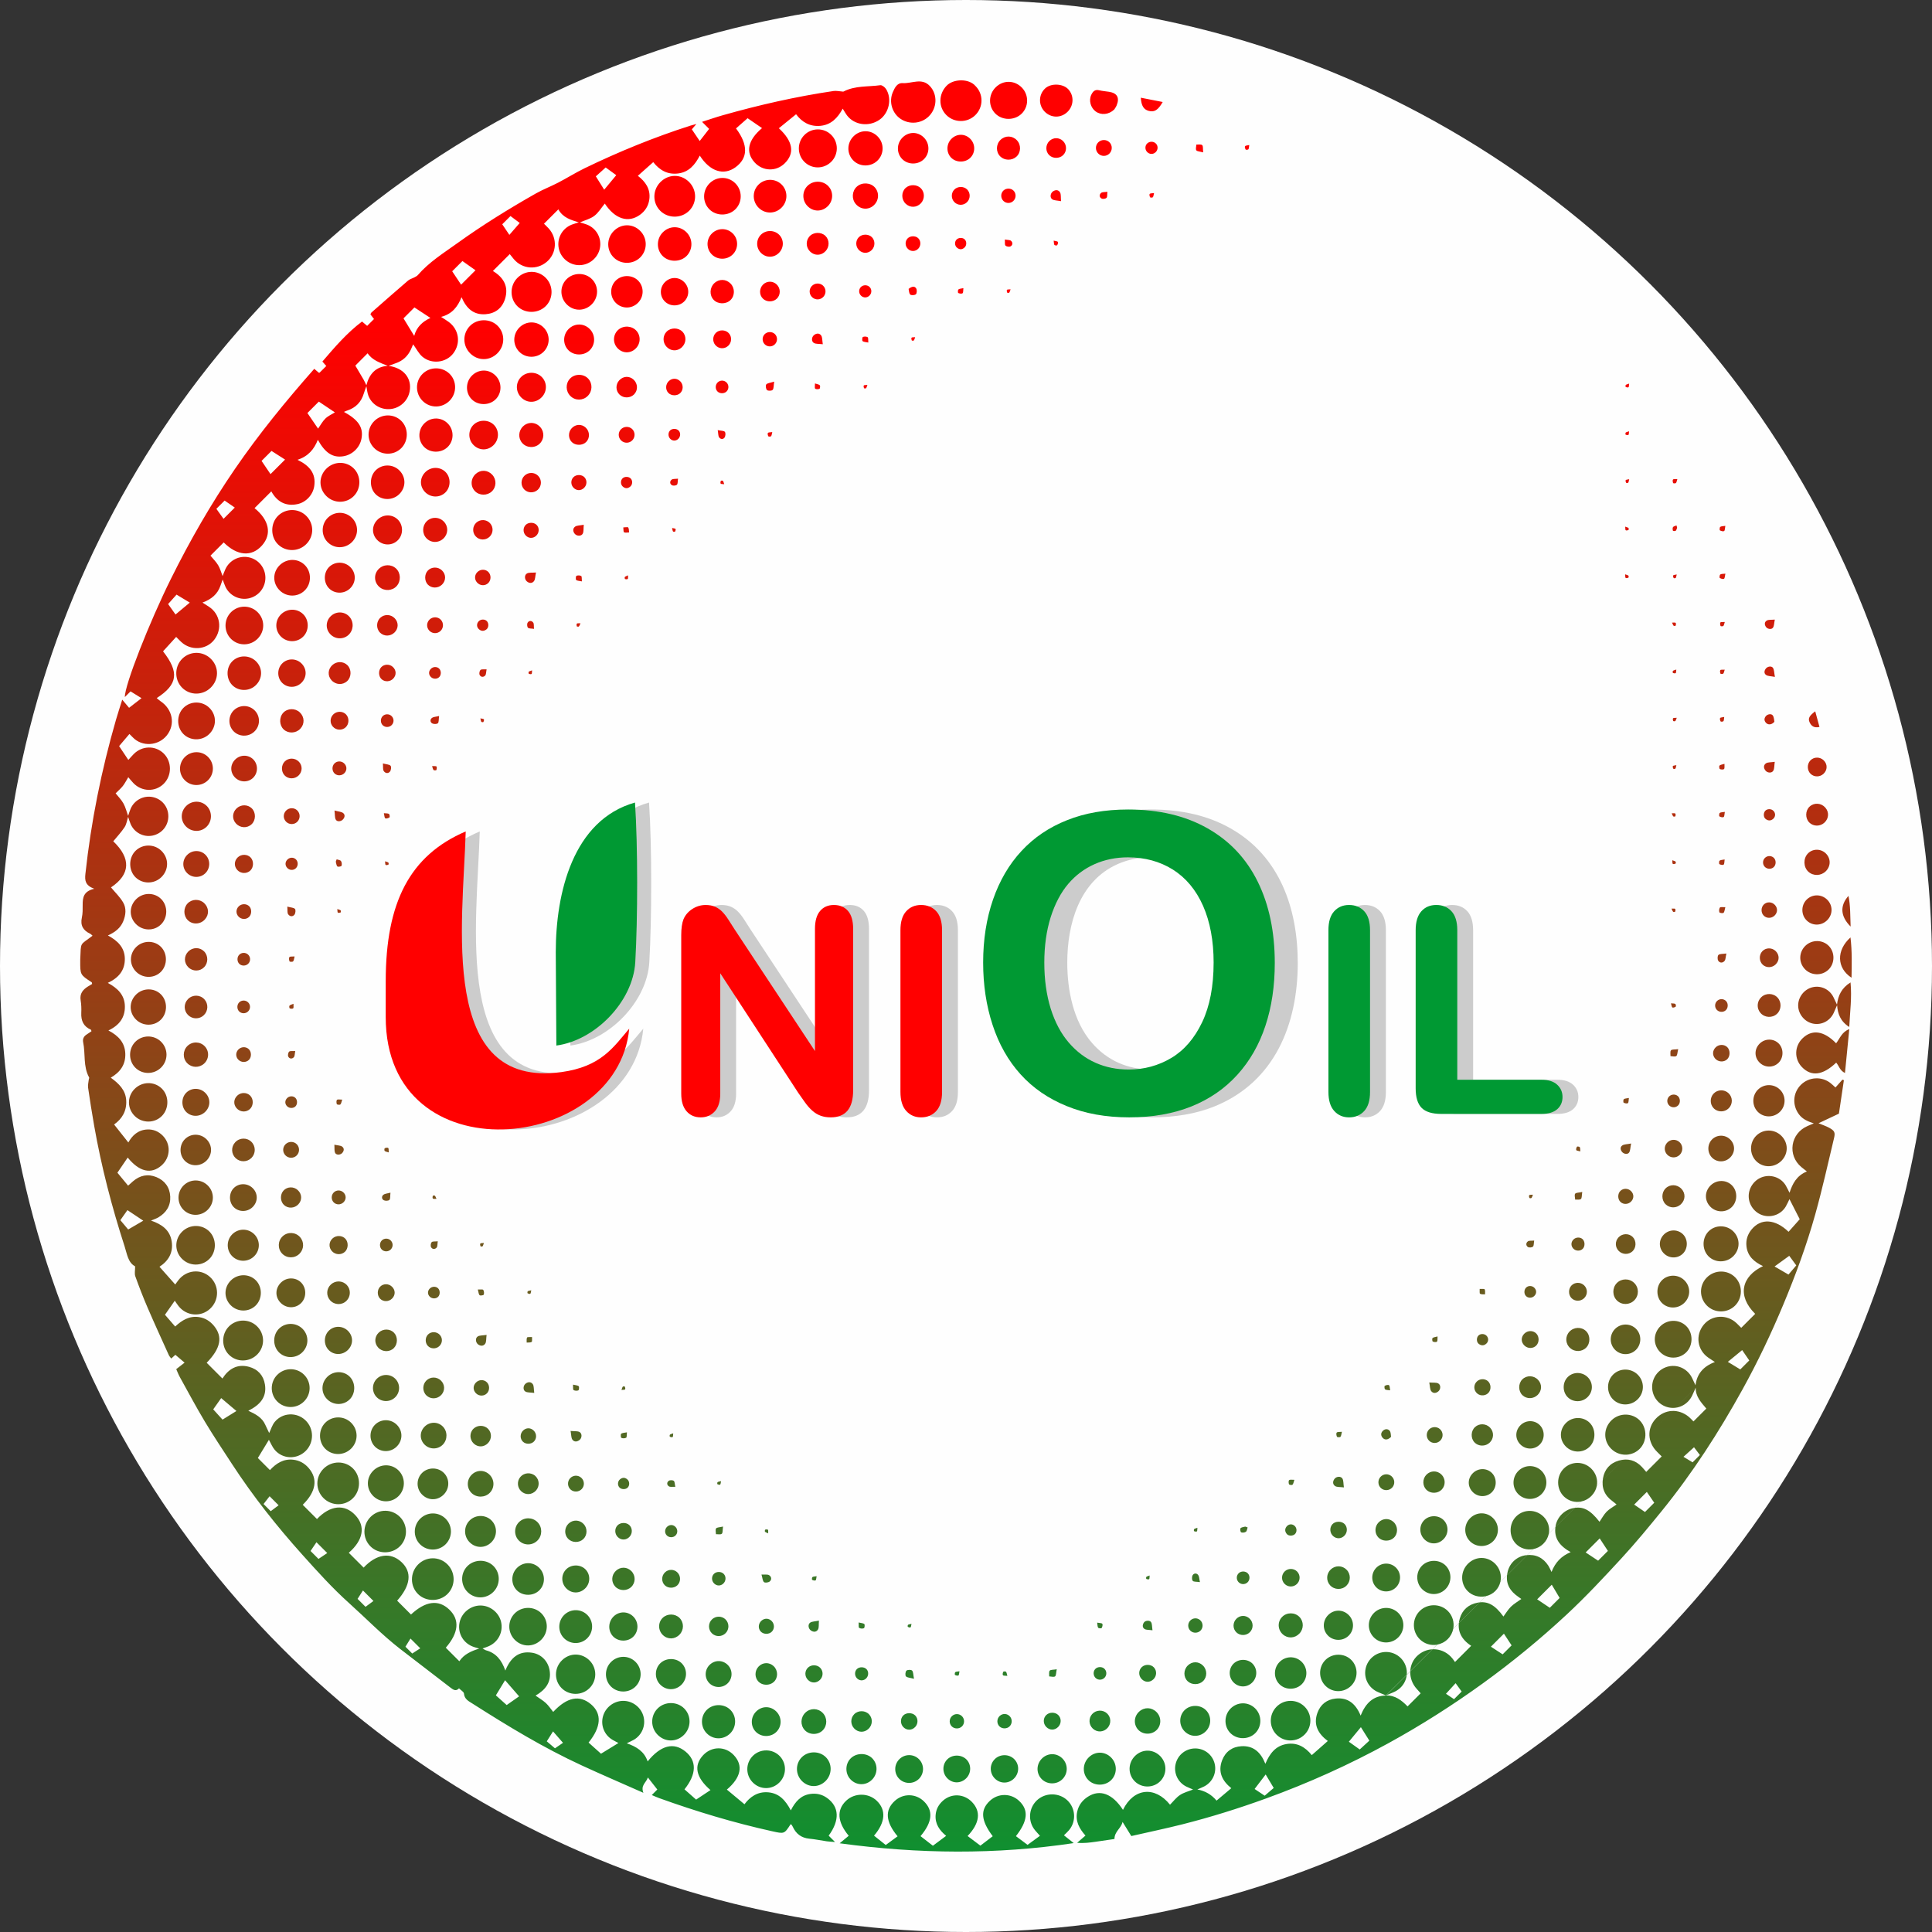 <?xml version="1.0" encoding="UTF-8"?> <!-- Creator: CorelDRAW 2020 (64-Bit) --> <svg xmlns="http://www.w3.org/2000/svg" xmlns:xlink="http://www.w3.org/1999/xlink" xmlns:xodm="http://www.corel.com/coreldraw/odm/2003" xml:space="preserve" width="69.156mm" height="69.156mm" style="shape-rendering:geometricPrecision; text-rendering:geometricPrecision; image-rendering:optimizeQuality; fill-rule:evenodd; clip-rule:evenodd" viewBox="0 0 2242.22 2242.22"><rect x="0" y="0" width="2242.22" height="2242.22" fill="#333333" stroke="none"/> <defs> <style type="text/css"> <![CDATA[ .fil0 {fill:#FEFEFE} .fil5 {fill:#009933} .fil2 {fill:#CCCCCC} .fil4 {fill:red} .fil7 {fill:#009933;fill-rule:nonzero} .fil3 {fill:#CCCCCC;fill-rule:nonzero} .fil6 {fill:red;fill-rule:nonzero} .fil1 {fill:url(#id0)} ]]> </style> <linearGradient id="id0" gradientUnits="userSpaceOnUse" x1="561.21" y1="2267.66" x2="561.21" y2="380.71"> <stop offset="0" style="stop-opacity:1; stop-color:#009933"></stop> <stop offset="1" style="stop-opacity:1; stop-color:red"></stop> </linearGradient> </defs> <g id="Слой_x0020_1">  <g id="_2900967118240"> <circle class="fil0" cx="1121.11" cy="1121.11" r="1121.11"></circle> <path class="fil1" d="M478.44 1919.02c3.16,-2.04 6.05,-3.92 9.31,-6.04 -3.97,-3.97 -7.44,-7.44 -11.35,-11.34 -2.19,3.55 -4,6.49 -5.86,9.49 2.79,2.79 5.21,5.21 7.89,7.89zm1300.62 -532.48c-0.83,1.96 -1.02,3.17 -1.73,3.82 -0.44,0.42 -2.29,0.23 -2.41,-0.1 -0.36,-0.99 -0.64,-2.51 -0.11,-3.19 0.46,-0.59 2.04,-0.31 4.25,-0.53zm-942.21 332.44c-0.52,2.09 -0.46,3.64 -1.13,4.06 -0.69,0.43 -2.18,-0.02 -3.09,-0.52 -0.32,-0.18 -0.28,-2.03 0.17,-2.38 0.77,-0.61 2,-0.63 4.04,-1.16zm1049.22 -1052.47c1.93,0.75 3.13,0.92 3.85,1.61 0.4,0.39 0.23,2.22 -0.11,2.35 -0.98,0.39 -2.52,0.72 -3.17,0.2 -0.6,-0.46 -0.33,-2.04 -0.56,-4.17zm59.87 0.17c-0.53,2.04 -0.56,3.27 -1.16,4.05 -0.35,0.45 -2.21,0.48 -2.39,0.16 -0.49,-0.9 -0.93,-2.4 -0.5,-3.09 0.42,-0.66 1.97,-0.6 4.05,-1.11zm-883.82 -275.37c-0.76,1.93 -0.94,3.14 -1.62,3.85 -0.39,0.4 -2.22,0.24 -2.35,-0.09 -0.39,-0.98 -0.7,-2.52 -0.19,-3.17 0.47,-0.61 2.05,-0.35 4.17,-0.58zm-55.42 55.42c-0.76,1.94 -0.94,3.14 -1.62,3.85 -0.39,0.41 -2.22,0.24 -2.35,-0.09 -0.39,-0.98 -0.7,-2.51 -0.19,-3.17 0.46,-0.6 2.05,-0.35 4.17,-0.58zm-115.17 1332.82c-1.92,-0.93 -3.12,-1.2 -3.73,-1.94 -0.38,-0.45 -0.03,-2.29 0.3,-2.39 1,-0.29 2.51,-0.41 3.13,0.16 0.56,0.52 0.2,2.03 0.3,4.17zm1048.95 -1056.97c2.16,0.07 3.66,-0.3 4.18,0.26 0.57,0.62 0.46,2.13 0.19,3.13 -0.09,0.33 -1.93,0.69 -2.38,0.32 -0.75,-0.61 -1.03,-1.8 -1.98,-3.71zm-1493.58 276.99c1.99,0.76 3.21,0.91 3.9,1.6 0.41,0.41 0.24,2.28 -0.09,2.4 -0.98,0.38 -2.47,0.65 -3.17,0.15 -0.59,-0.43 -0.36,-2 -0.64,-4.15zm1498.57 -222.52c-0.31,2.17 -0.11,3.74 -0.71,4.16 -0.71,0.5 -2.2,0.21 -3.17,-0.17 -0.32,-0.13 -0.47,-1.99 -0.05,-2.41 0.69,-0.68 1.92,-0.84 3.93,-1.59zm-1554 277.94c1.99,0.76 3.21,0.92 3.9,1.6 0.41,0.41 0.23,2.28 -0.09,2.4 -0.98,0.39 -2.47,0.65 -3.17,0.15 -0.6,-0.43 -0.36,-2 -0.64,-4.15zm1554.52 -221.97c-0.83,1.96 -1.03,3.17 -1.73,3.82 -0.45,0.41 -2.29,0.23 -2.41,-0.09 -0.37,-0.99 -0.64,-2.52 -0.11,-3.19 0.45,-0.59 2.03,-0.31 4.25,-0.53zm-0.45 54.96c-0.53,2.05 -0.56,3.27 -1.16,4.05 -0.35,0.45 -2.21,0.48 -2.39,0.15 -0.5,-0.9 -0.94,-2.4 -0.5,-3.09 0.42,-0.66 1.97,-0.6 4.05,-1.12zm-1388.03 -54.28c2.08,0.51 3.63,0.45 4.05,1.11 0.43,0.69 -0.03,2.19 -0.53,3.09 -0.18,0.32 -2.03,0.29 -2.38,-0.17 -0.6,-0.77 -0.62,-2 -1.14,-4.04zm1382.57 110.17c2.16,0.08 3.67,-0.29 4.18,0.27 0.57,0.61 0.46,2.13 0.19,3.13 -0.09,0.33 -1.93,0.68 -2.39,0.31 -0.75,-0.61 -1.02,-1.81 -1.98,-3.71zm-882.24 940.7c-0.52,2.08 -0.46,3.64 -1.13,4.06 -0.69,0.43 -2.18,-0.02 -3.09,-0.52 -0.32,-0.18 -0.28,-2.03 0.17,-2.38 0.77,-0.6 2,-0.63 4.04,-1.15zm882.96 -886.21c1.93,0.75 3.14,0.92 3.85,1.61 0.4,0.39 0.23,2.22 -0.11,2.35 -0.98,0.39 -2.51,0.72 -3.17,0.21 -0.6,-0.46 -0.33,-2.04 -0.56,-4.17zm-1323.32 -220.39c-0.23,2.14 0.03,3.73 -0.57,4.19 -0.66,0.51 -2.19,0.2 -3.17,-0.19 -0.33,-0.13 -0.51,-1.96 -0.11,-2.35 0.71,-0.69 1.92,-0.88 3.86,-1.64zm1322.41 276.55c2.16,0.07 3.66,-0.3 4.18,0.26 0.57,0.62 0.46,2.13 0.19,3.13 -0.09,0.33 -1.93,0.69 -2.38,0.31 -0.75,-0.61 -1.03,-1.8 -1.98,-3.71zm-1099.37 -492.58c-2.17,-0.3 -3.74,-0.09 -4.15,-0.69 -0.5,-0.71 -0.21,-2.19 0.17,-3.17 0.13,-0.33 2,-0.48 2.41,-0.06 0.68,0.69 0.83,1.91 1.57,3.92zm-60.53 50.82c2.01,0.5 3.56,0.44 4,1.12 0.44,0.67 -0.04,2.18 -0.53,3.09 -0.17,0.32 -2.04,0.29 -2.35,-0.14 -0.59,-0.82 -0.62,-2.05 -1.12,-4.06zm-51.15 54.94c-0.08,2.15 0.28,3.66 -0.27,4.17 -0.62,0.58 -2.13,0.47 -3.14,0.2 -0.33,-0.09 -0.68,-1.93 -0.3,-2.39 0.61,-0.75 1.81,-1.03 3.71,-1.99zm-55.15 55.68c-0.94,1.92 -1.21,3.12 -1.95,3.74 -0.45,0.38 -2.29,0.04 -2.38,-0.29 -0.28,-1 -0.4,-2.51 0.17,-3.13 0.52,-0.56 2.02,-0.21 4.17,-0.32zm660.55 1105.09c-0.26,2.2 -0.02,3.79 -0.62,4.24 -0.68,0.5 -2.2,0.19 -3.18,-0.21 -0.33,-0.13 -0.46,-1.96 -0.04,-2.4 0.66,-0.69 1.88,-0.86 3.84,-1.64zm55.43 -55.41c-0.27,2.2 -0.03,3.8 -0.63,4.24 -0.68,0.5 -2.2,0.18 -3.18,-0.22 -0.32,-0.13 -0.45,-1.96 -0.03,-2.39 0.67,-0.69 1.87,-0.85 3.85,-1.63zm501.05 -1327.85c-0.31,2.17 -0.11,3.74 -0.71,4.16 -0.71,0.5 -2.19,0.22 -3.17,-0.17 -0.33,-0.13 -0.47,-1.99 -0.05,-2.41 0.69,-0.68 1.91,-0.83 3.93,-1.59zm-1169.47 1167.89c0.76,-1.93 0.94,-3.14 1.62,-3.86 0.39,-0.4 2.22,-0.23 2.35,0.1 0.39,0.98 0.71,2.51 0.19,3.17 -0.46,0.6 -2.04,0.34 -4.17,0.58zm1169.37 -1112.57c-0.31,2.17 -0.11,3.74 -0.71,4.16 -0.71,0.5 -2.19,0.22 -3.17,-0.17 -0.32,-0.13 -0.47,-1.99 -0.05,-2.41 0.69,-0.68 1.91,-0.83 3.93,-1.59zm-1109.32 1162.94c-0.27,2.21 -0.03,3.8 -0.63,4.24 -0.69,0.5 -2.2,0.18 -3.19,-0.22 -0.32,-0.13 -0.45,-1.96 -0.04,-2.4 0.67,-0.69 1.87,-0.85 3.85,-1.63zm1109.5 -1107.34c-0.53,2.05 -0.56,3.27 -1.16,4.05 -0.35,0.45 -2.21,0.48 -2.39,0.15 -0.49,-0.9 -0.93,-2.4 -0.5,-3.09 0.42,-0.66 1.97,-0.6 4.05,-1.11zm-717.95 -220.34c-0.76,1.93 -0.94,3.14 -1.63,3.85 -0.39,0.41 -2.21,0.24 -2.35,-0.09 -0.39,-0.98 -0.7,-2.52 -0.19,-3.18 0.47,-0.6 2.05,-0.34 4.17,-0.58zm-556.29 1161.7c-0.51,2.01 -0.45,3.57 -1.13,4 -0.67,0.44 -2.18,-0.03 -3.09,-0.53 -0.32,-0.18 -0.28,-2.04 0.15,-2.35 0.83,-0.59 2.05,-0.63 4.07,-1.13zm-54.95 -54.95c-0.75,1.96 -0.91,3.18 -1.59,3.88 -0.4,0.41 -2.25,0.26 -2.39,-0.09 -0.4,-0.95 -0.69,-2.49 -0.18,-3.12 0.49,-0.62 2.03,-0.39 4.17,-0.67zm1324.55 -831.36c1.93,0.75 3.13,0.93 3.84,1.61 0.4,0.39 0.23,2.22 -0.1,2.35 -0.98,0.4 -2.52,0.72 -3.17,0.21 -0.6,-0.46 -0.34,-2.04 -0.56,-4.17zm-1379.6 780.14c-2.15,-0.09 -3.66,0.27 -4.17,-0.29 -0.57,-0.62 -0.45,-2.14 -0.16,-3.13 0.09,-0.34 1.93,-0.68 2.38,-0.3 0.75,0.61 1.01,1.81 1.95,3.72zm-55.4 -53.87c-2.24,-0.75 -3.83,-0.88 -4.73,-1.73 -0.54,-0.52 -0.37,-2.94 0.1,-3.15 1.19,-0.55 3.28,-0.93 3.99,-0.28 0.78,0.71 0.41,2.67 0.64,5.17zm717.97 607.48c-2.47,-0.29 -4.43,0.04 -5.13,-0.76 -0.64,-0.73 -0.22,-2.8 0.35,-3.97 0.23,-0.47 2.66,-0.59 3.15,-0.04 0.84,0.92 0.93,2.52 1.62,4.77zm770.15 -780.52c2.4,0.27 3.98,0.05 5.03,0.7 0.63,0.39 0.91,2.81 0.49,3.12 -1.05,0.77 -2.98,1.49 -3.86,1 -0.89,-0.49 -0.94,-2.48 -1.67,-4.81zm-825.76 775.22c-0.51,2.32 -0.4,4.36 -1.2,4.82 -0.96,0.55 -2.84,0.03 -4.01,-0.61 -0.4,-0.21 -0.27,-2.72 0.35,-3.19 0.97,-0.73 2.57,-0.61 4.86,-1.02zm-217.24 -1438.2c-0.59,2.27 -0.62,3.87 -1.42,4.84 -0.47,0.57 -2.9,0.55 -3.15,0.09 -0.62,-1.14 -1.11,-3.21 -0.5,-3.94 0.68,-0.83 2.64,-0.6 5.06,-0.99zm937.8 834.81c-2.28,-0.65 -4.3,-0.67 -4.69,-1.48 -0.48,-1.01 0.11,-2.84 0.82,-3.96 0.26,-0.41 2.76,-0.16 3.19,0.49 0.66,1 0.43,2.6 0.68,4.96zm-384.24 -1167.96c-0.39,2.33 -0.27,3.93 -0.98,4.96 -0.41,0.6 -2.85,0.77 -3.15,0.32 -0.7,-1.08 -1.34,-3.07 -0.78,-3.88 0.59,-0.87 2.55,-0.81 4.92,-1.4zm-110.49 55.76c-0.59,2.27 -0.62,3.87 -1.41,4.84 -0.47,0.57 -2.9,0.55 -3.15,0.09 -0.62,-1.14 -1.11,-3.21 -0.5,-3.94 0.68,-0.82 2.64,-0.59 5.06,-0.99zm661.72 608c-0.36,2.32 -0.21,3.93 -0.92,4.91 -0.46,0.63 -2.97,0.78 -3.2,0.38 -0.65,-1.15 -1.19,-3.01 -0.65,-3.99 0.44,-0.8 2.47,-0.73 4.77,-1.29zm-54.38 -276.06c-0.74,2.19 -0.85,3.78 -1.71,4.62 -0.58,0.57 -3.05,0.41 -3.2,0.02 -0.47,-1.28 -0.81,-3.2 -0.15,-4.12 0.53,-0.73 2.6,-0.33 5.06,-0.51zm54.93 221.2c-0.73,2.19 -0.85,3.78 -1.71,4.62 -0.58,0.57 -3.05,0.41 -3.19,0.02 -0.48,-1.28 -0.82,-3.21 -0.15,-4.12 0.53,-0.73 2.6,-0.33 5.05,-0.52zm-1053.88 1052.1c-0.51,2.32 -0.41,4.37 -1.2,4.82 -0.96,0.55 -2.84,0.03 -4.01,-0.6 -0.4,-0.22 -0.28,-2.72 0.35,-3.19 0.97,-0.73 2.57,-0.61 4.86,-1.03zm-446.28 -940.18c2.49,0.16 4.55,-0.25 5.08,0.47 0.67,0.9 0.34,2.83 -0.11,4.12 -0.13,0.38 -2.59,0.57 -3.19,0.01 -0.87,-0.82 -1,-2.4 -1.78,-4.6zm1444.97 -276.6c-0.55,1.22 -0.81,2.78 -1.73,3.53 -0.66,0.53 -3.11,0.18 -3.2,-0.18 -0.33,-1.33 -0.53,-3.21 0.18,-4.16 0.78,-1.05 2.63,-1.3 4.01,-1.89 0.25,0.9 0.49,1.8 0.74,2.71zm55.29 109.36c-0.74,2.19 -0.85,3.78 -1.71,4.61 -0.58,0.57 -3.05,0.41 -3.2,0.02 -0.47,-1.28 -0.81,-3.2 -0.15,-4.12 0.53,-0.73 2.6,-0.33 5.06,-0.51zm-1661.11 443.08c-0.1,2.61 0.37,4.53 -0.36,5.26 -0.72,0.72 -2.76,0.53 -3.99,0.09 -0.47,-0.17 -0.82,-2.57 -0.3,-3.16 0.81,-0.93 2.39,-1.2 4.65,-2.19zm882.24 -885.68c2.34,0.64 4.32,0.62 4.87,1.49 0.53,0.84 -0.13,2.81 -0.86,3.87 -0.31,0.45 -2.75,0.25 -3.15,-0.36 -0.68,-1.04 -0.52,-2.64 -0.85,-5.01zm50.48 1603.92c2.77,0.54 5.24,0.34 5.95,1.36 0.72,1.03 0.08,3.51 -0.75,4.89 -0.33,0.56 -3.44,0.42 -4.02,-0.35 -0.9,-1.19 -0.73,-3.21 -1.18,-5.9zm-827.83 -939.43c2.69,0.32 4.69,0.04 5.92,0.89 0.81,0.56 1.13,3.64 0.59,4 -1.35,0.9 -3.79,1.7 -4.87,1.04 -1.05,-0.64 -0.96,-3.15 -1.64,-5.93zm672.58 -609.37c-0.38,2.81 -0.03,5.3 -0.97,5.96 -1.13,0.78 -3.51,0.37 -4.99,-0.3 -0.53,-0.24 -0.6,-3.39 0.16,-4.09 1.07,-0.99 3.1,-0.92 5.8,-1.56zm384.12 1383.04c-0.9,2.59 -1.09,4.61 -2.19,5.71 -0.63,0.63 -3.72,0.18 -4.01,-0.51 -0.61,-1.42 -0.73,-4.06 0.15,-4.84 1,-0.89 3.31,-0.29 6.05,-0.37zm500.15 -1107.12c-0.55,2.77 -0.36,5.24 -1.38,5.95 -1.04,0.73 -3.5,0.09 -4.88,-0.73 -0.56,-0.33 -0.41,-3.46 0.36,-4.03 1.23,-0.91 3.25,-0.74 5.9,-1.2zm-111.92 663.97c-0.46,2.78 -0.18,5.22 -1.18,5.98 -0.99,0.76 -3.5,0.22 -4.88,-0.55 -0.58,-0.33 -0.55,-3.45 0.19,-4.03 1.2,-0.95 3.23,-0.85 5.88,-1.4zm111.97 -608.5c-0.67,2.78 -0.57,5.29 -1.62,5.95 -1.08,0.67 -3.52,-0.11 -4.88,-1 -0.53,-0.35 -0.23,-3.47 0.58,-4.01 1.27,-0.86 3.28,-0.61 5.92,-0.94zm-1056.57 -220.76c2.59,0.9 4.63,1.05 5.62,2.14 0.66,0.73 0.23,3.85 -0.37,4.08 -1.52,0.56 -4,0.71 -4.98,-0.18 -0.87,-0.79 -0.23,-3.23 -0.27,-6.04zm1055.73 552.45c-0.46,2.77 -0.18,5.21 -1.18,5.98 -0.99,0.76 -3.5,0.22 -4.89,-0.55 -0.58,-0.32 -0.55,-3.44 0.19,-4.03 1.21,-0.95 3.23,-0.85 5.88,-1.4zm-1604.42 278.71c-0.91,2.59 -1.06,4.63 -2.16,5.63 -0.74,0.67 -3.86,0.25 -4.08,-0.36 -0.55,-1.51 -0.7,-4 0.2,-4.99 0.79,-0.87 3.23,-0.23 6.04,-0.28zm1604.63 -333.93c-0.55,2.77 -0.36,5.24 -1.38,5.96 -1.04,0.72 -3.51,0.09 -4.88,-0.73 -0.56,-0.33 -0.42,-3.44 0.36,-4.03 1.19,-0.9 3.21,-0.73 5.9,-1.2zm-444.4 719.43c-0.69,2.68 -0.71,4.7 -1.71,5.86 -0.61,0.69 -3.7,0.52 -4.03,-0.11 -0.71,-1.39 -1.08,-3.99 -0.27,-4.85 0.92,-0.97 3.28,-0.58 6.01,-0.89zm110.99 -110.65c-0.23,2.75 0.24,5.1 -0.69,6.01 -0.86,0.84 -3.45,0.57 -4.84,-0.1 -0.66,-0.32 -0.94,-3.42 -0.27,-4.03 1.14,-1.04 3.16,-1.11 5.81,-1.88zm333 -664.54c-0.15,2.73 0.38,5.07 -0.53,6.02 -0.82,0.86 -3.44,0.66 -4.84,0.02 -0.68,-0.31 -1.05,-3.41 -0.41,-4.02 1.13,-1.07 3.15,-1.2 5.77,-2.02zm-388 727.06c-2.68,-0.43 -4.7,-0.24 -5.89,-1.13 -0.79,-0.59 -0.95,-3.7 -0.41,-4.03 1.38,-0.84 3.86,-1.5 4.91,-0.79 1.02,0.7 0.83,3.18 1.39,5.95zm-1271.46 -503.54c-0.74,2.68 -0.75,4.72 -1.78,5.76 -0.72,0.73 -3.86,0.54 -4.09,-0.02 -0.63,-1.49 -0.95,-3.91 -0.12,-4.99 0.7,-0.92 3.17,-0.48 5.99,-0.75zm381.47 -497.93c2.48,-0.02 5.15,-0.7 5.69,0.09 1,1.47 0.76,3.78 1.03,5.74 -1.99,0.03 -4.24,0.61 -5.86,-0.15 -0.84,-0.4 -0.54,-3.17 -0.86,-5.68zm724.57 1160.61c-0.62,1.73 -0.75,4.11 -1.97,5 -1.37,1.01 -3.94,1.27 -5.57,0.68 -0.79,-0.29 -1.44,-4.03 -0.71,-4.78 1.22,-1.24 3.62,-1.32 5.51,-1.89 0.91,0.33 1.82,0.66 2.73,0.98zm269.33 -276.83c2.54,0.16 5.33,-0.31 5.76,0.5 0.85,1.57 0.38,3.86 0.45,5.84 -1.96,-0.16 -4.25,0.22 -5.75,-0.7 -0.83,-0.5 -0.33,-3.17 -0.47,-5.64zm-1326.58 -498.54c1.72,0.61 4.1,0.73 5,1.95 1,1.37 1.25,3.94 0.66,5.56 -0.29,0.8 -4.04,1.46 -4.79,0.73 -1.24,-1.21 -1.3,-3.61 -1.86,-5.51 0.33,-0.91 0.66,-1.82 0.99,-2.73zm284.63 -322.58c-2.98,-0.66 -5.36,-0.56 -6.64,-1.7 -0.79,-0.7 -0.43,-4.45 0.31,-4.77 1.59,-0.7 4.11,-0.64 5.54,0.25 0.89,0.55 0.48,3.19 0.78,6.22zm1327.03 378.09c-0.83,2.96 -0.88,5.35 -2.09,6.57 -0.75,0.75 -4.49,0.16 -4.79,-0.62 -0.61,-1.61 -0.36,-4.15 0.62,-5.55 0.6,-0.85 3.23,-0.28 6.25,-0.4zm-994.61 -655.29c-2.99,-0.66 -5.36,-0.56 -6.65,-1.7 -0.79,-0.7 -0.42,-4.45 0.32,-4.77 1.58,-0.7 4.11,-0.64 5.54,0.25 0.89,0.55 0.48,3.19 0.78,6.22zm-11.24 1485.45c2.97,0.74 5.35,0.71 6.6,1.88 0.77,0.72 0.3,4.46 -0.47,4.78 -1.6,0.66 -4.13,0.52 -5.54,-0.42 -0.88,-0.57 -0.38,-3.2 -0.6,-6.24zm-268.93 -220.67c-0.35,3.02 0.02,5.67 -0.88,6.22 -1.44,0.88 -3.97,0.9 -5.55,0.2 -0.73,-0.32 -1.03,-4.08 -0.23,-4.77 1.3,-1.13 3.67,-1.01 6.65,-1.65zm-62.53 -55.36c2.97,0.74 5.35,0.71 6.6,1.88 0.77,0.72 0.3,4.46 -0.47,4.78 -1.6,0.66 -4.13,0.51 -5.54,-0.41 -0.87,-0.58 -0.39,-3.21 -0.6,-6.25zm-47.59 -55.24c-0.14,2.48 0.37,5.16 -0.45,5.66 -1.51,0.92 -3.8,0.56 -5.77,0.74 0.08,-1.99 -0.38,-4.27 0.47,-5.85 0.44,-0.81 3.21,-0.36 5.75,-0.55zm-62.89 -55.16c3.03,0.13 5.66,-0.43 6.26,0.43 0.97,1.39 1.18,3.93 0.55,5.54 -0.3,0.78 -4.03,1.35 -4.77,0.6 -1.21,-1.23 -1.23,-3.61 -2.04,-6.57zm611.64 -1218.61c3.27,0.63 5.87,0.38 7.2,1.56 2.21,1.97 2.02,5.11 -0.76,6.47 -1.49,0.73 -4.62,0.2 -5.72,-0.97 -1.07,-1.15 -0.48,-3.84 -0.72,-7.06zm118.99 -55.39c-0.36,3.2 0.11,5.91 -1.01,7.04 -1.12,1.13 -4.28,1.54 -5.75,0.77 -2.78,-1.46 -2.75,-4.63 -0.52,-6.5 1.36,-1.14 3.98,-0.79 7.29,-1.31zm-501.46 1503c-3.34,-0.17 -5.8,0.42 -7.34,-0.52 -2.63,-1.61 -2.73,-4.7 -0.26,-6.46 1.36,-0.96 4.56,-0.94 5.82,0.05 1.24,0.98 1.06,3.74 1.78,6.93zm996.79 -285.81c-0.57,3.29 -0.27,6.05 -1.45,7.04 -1.26,1.07 -4.48,1.32 -5.84,0.42 -2.47,-1.65 -2.43,-4.81 0.01,-6.56 1.43,-1.03 3.92,-0.56 7.28,-0.9zm-1437.87 -219.97c-0.67,3.27 -0.46,5.86 -1.65,7.18 -1.99,2.22 -5.13,2.02 -6.47,-0.77 -0.71,-1.49 -0.14,-4.63 1.05,-5.72 1.16,-1.06 3.84,-0.47 7.06,-0.69zm165.41 220.79c-0.52,3.3 -0.17,5.92 -1.31,7.28 -1.88,2.24 -5.04,2.25 -6.5,-0.51 -0.77,-1.48 -0.37,-4.63 0.77,-5.75 1.13,-1.12 3.83,-0.65 7.04,-1.01zm111.69 -710.74c-3.22,-0.52 -5.97,-0.18 -7.03,-1.36 -1.06,-1.17 -1.26,-4.37 -0.39,-5.8 1.61,-2.65 4.73,-2.56 6.48,-0.15 1.05,1.45 0.59,3.99 0.94,7.31zm167.13 -174.31c-0.49,3.23 -0.13,5.96 -1.3,7.05 -1.16,1.09 -4.34,1.35 -5.78,0.51 -2.69,-1.57 -2.59,-4.69 -0.22,-6.48 1.43,-1.08 3.99,-0.65 7.3,-1.07zm-222.15 221.28c-0.67,3.27 -0.45,5.86 -1.65,7.18 -1.99,2.22 -5.13,2.01 -6.46,-0.78 -0.71,-1.49 -0.14,-4.62 1.05,-5.71 1.16,-1.06 3.84,-0.47 7.06,-0.69zm831.62 -599.97c-3.98,-1.1 -7.06,-1.06 -7.96,-2.44 -1,-1.54 -0.02,-4.38 0.1,-6.65 2.31,0.15 5.32,-0.52 6.72,0.68 1.24,1.07 0.69,4.22 1.14,8.42zm-563.37 322.36c4.05,0.85 7.21,0.6 8.27,1.98 1.06,1.36 0.79,4.87 -0.29,6.53 -1.63,2.48 -4.82,2.23 -6.42,-0.21 -1.13,-1.72 -0.89,-4.33 -1.57,-8.3zm6.13 1272.48c-0.6,4.16 -0.16,7.34 -1.43,8.36 -1.45,1.17 -4.44,0.42 -6.77,0.5 -0.03,-2.29 -0.91,-5.16 0.15,-6.69 0.95,-1.35 4.05,-1.21 8.05,-2.18zm1108.55 -554.07c-1.01,4 -0.9,7.09 -2.27,8.03 -1.53,1.04 -4.39,0.14 -6.67,0.08 0.1,-2.32 -0.62,-5.31 0.56,-6.75 1.04,-1.27 4.21,-0.79 8.38,-1.36zm-1494.51 166.57c-0.48,4.1 0.05,7.2 -1.23,8.4 -1.26,1.19 -4.77,1.3 -6.5,0.39 -2.54,-1.34 -2.82,-4.51 -0.44,-6.39 1.63,-1.29 4.23,-1.33 8.16,-2.4zm773.27 553.13c-0.87,4.12 -0.64,7.32 -1.99,8.26 -1.53,1.06 -4.46,0.1 -6.78,0.02 0.12,-2.28 -0.56,-5.21 0.6,-6.65 1.04,-1.28 4.11,-0.93 8.16,-1.63zm609.88 -553.95c-0.67,4.06 -0.3,7.14 -1.58,8.18 -1.44,1.17 -4.37,0.51 -6.65,0.64 -0.09,-2.32 -1.06,-5.24 -0.01,-6.77 0.93,-1.35 4.12,-1.14 8.24,-2.05zm-443.69 452.79c-4.07,-0.6 -7.21,-0.18 -8.36,-1.48 -1.14,-1.31 -1.08,-4.85 -0.08,-6.55 1.46,-2.49 4.68,-2.58 6.43,-0.17 1.21,1.67 1.13,4.29 2.01,8.21zm-883.02 -1005.15c-0.58,4.08 -0.14,7.21 -1.45,8.37 -1.3,1.15 -4.83,1.15 -6.54,0.18 -2.5,-1.42 -2.64,-4.63 -0.22,-6.42 1.66,-1.24 4.27,-1.19 8.2,-2.14zm388.89 -388.09c-0.73,4.75 -0.35,7.94 -1.76,9.56 -1.06,1.21 -5.25,1.34 -6.55,0.22 -1.33,-1.15 -1.91,-5.29 -0.89,-6.53 1.37,-1.66 4.6,-1.77 9.2,-3.25zm-454.1 443.11c4.21,1.13 7.44,1.1 8.88,2.69 1.06,1.17 0.62,5.11 -0.61,6.67 -2.14,2.72 -5.62,2.17 -7.37,-0.65 -1.09,-1.75 -0.55,-4.51 -0.9,-8.71zm616.36 1062.33c-4.71,-1.3 -7.93,-1.27 -9.35,-2.87 -1.08,-1.21 -0.68,-5.35 0.59,-6.56 1.25,-1.19 5.43,-1.26 6.55,-0.1 1.49,1.53 1.25,4.73 2.21,9.53zm-176.99 -121c4.2,0.25 6.94,-0.36 8.73,0.69 2.87,1.68 3.47,5.15 0.83,7.35 -1.52,1.27 -5.45,1.8 -6.65,0.76 -1.63,-1.41 -1.68,-4.64 -2.91,-8.8zm170.73 -1492.05c3.93,-3.1 7.04,-3.46 8.81,-0.55 1.01,1.68 0.91,5.44 -0.31,6.7 -1.21,1.24 -5.38,1.51 -6.56,0.41 -1.56,-1.46 -1.46,-4.68 -1.93,-6.55zm-721.04 716.89c4.21,1.13 7.44,1.1 8.88,2.69 1.06,1.17 0.62,5.11 -0.61,6.67 -2.15,2.72 -5.62,2.17 -7.37,-0.65 -1.09,-1.75 -0.55,-4.51 -0.9,-8.71zm1670.13 54.43c-0.94,4.17 -0.79,6.94 -2.09,8.55 -2.12,2.63 -5.63,2.64 -7.4,-0.26 -1.02,-1.67 -0.91,-5.62 0.31,-6.68 1.61,-1.4 4.81,-0.99 9.18,-1.61zm-1615.52 221.9c4.08,0.9 7.06,0.79 8.98,2.17 2.67,1.93 2.37,5 0.06,7.5 -2.26,2.43 -6.99,2.49 -8.24,-0.33 -0.99,-2.23 -0.51,-5.12 -0.8,-9.34zm949.49 563.52c-4.25,-0.59 -7.17,-0.24 -9.14,-1.44 -2.86,-1.75 -2.57,-4.97 -0.79,-7.61 1.69,-2.49 6.94,-2.8 8.38,-0.22 1.16,2.08 0.9,4.96 1.55,9.28zm722.23 -1172.95c-0.84,4.2 -0.72,7.14 -2.01,9.2 -1.64,2.62 -6.35,1.97 -8.25,-0.71 -1.96,-2.78 -1.77,-5.87 1.1,-7.45 2.05,-1.13 4.99,-0.65 9.16,-1.04zm-445.37 948.47c-3.71,3.83 -7.24,3.82 -9.63,1.21 -2.26,-2.48 -2.42,-5.34 -0.3,-7.75 2.43,-2.78 6.1,-3.22 8.35,-0.47 1.54,1.88 1.25,5.29 1.58,7.02zm278.6 -340.44c-0.96,4.88 -0.84,8.07 -2.22,10.34 -1.61,2.63 -6.22,1.99 -8.31,-0.61 -2.08,-2.59 -2.32,-5.77 0.41,-7.54 2.17,-1.41 5.35,-1.25 10.13,-2.19zm166.91 -541.54c-4.76,-0.92 -7.95,-0.75 -10.12,-2.15 -2.71,-1.76 -2.46,-4.95 -0.37,-7.55 2.1,-2.61 6.72,-3.25 8.31,-0.63 1.38,2.27 1.24,5.46 2.17,10.33zm-0.61 52.11c-3.29,3.69 -7.2,3.76 -9.59,1.34 -2.36,-2.39 -2.52,-5.04 -0.49,-7.7 2.01,-2.64 6.66,-3.43 8.31,-0.88 1.44,2.24 1.38,5.43 1.77,7.23zm-1671.07 102.98c4.69,1.27 7.93,1.32 9.97,2.91 2.51,1.96 2.06,5.12 -0.3,7.55 -2.39,2.48 -6.84,2.79 -8.28,-0.03 -1.21,-2.36 -0.83,-5.54 -1.4,-10.43zm176.48 608.58c-0.62,4.65 -0.16,8.03 -1.58,10.17 -1.92,2.91 -5.45,3.1 -8.43,0.71 -2.86,-2.29 -3.26,-7.32 -0.18,-9.14 2.29,-1.34 5.55,-1.03 10.19,-1.74zm390.2 -1149.74c-4.67,-0.56 -7.9,-0.16 -10.24,-1.42 -3.15,-1.7 -2.93,-6.73 -0.07,-9.11 2.88,-2.39 6.42,-2.57 8.44,0.42 1.45,2.14 1.12,5.5 1.87,10.11zm1104.81 484.64c-0.66,4.67 -0.34,7.9 -1.65,10.23 -1.76,3.13 -6.77,2.82 -9.11,-0.08 -2.35,-2.92 -2.43,-6.44 0.62,-8.42 2.17,-1.41 5.51,-1.03 10.14,-1.73zm-1109.29 996.71c-0.4,4.67 0.19,7.96 -1.07,10.22 -1.77,3.16 -5.25,3.36 -8.33,1.16 -3.02,-2.16 -3.7,-7.15 -0.72,-9.08 2.24,-1.45 5.49,-1.33 10.12,-2.3zm280.98 -1647.38c-4.65,-0.89 -7.9,-0.71 -10.14,-2.13 -3.01,-1.89 -2.39,-6.88 0.61,-9.09 3.06,-2.25 6.55,-2.11 8.35,1.01 1.29,2.23 0.74,5.54 1.18,10.21zm-553.92 375.55c-0.44,4.68 0.05,7.9 -1.16,10.27 -1.64,3.18 -6.7,3.11 -9.14,0.38 -2.52,-2.83 -2.6,-6.37 0.25,-8.46 2.08,-1.53 5.46,-1.29 10.06,-2.18zm-55.45 55.4c-0.97,4.59 -0.78,7.96 -2.34,10.01 -2.15,2.84 -5.67,2.68 -8.45,0.12 -2.71,-2.49 -2.72,-7.52 0.51,-9.12 2.37,-1.18 5.59,-0.64 10.28,-1.01zm1036.74 940.03c4.69,0.39 7.91,-0.15 10.27,1.04 3.2,1.6 3.14,6.65 0.42,9.12 -2.81,2.56 -6.34,2.7 -8.46,-0.13 -1.54,-2.06 -1.32,-5.44 -2.24,-10.03zm-99.1 121.77c-4.65,-0.61 -8.03,-0.14 -10.17,-1.55 -2.9,-1.91 -3.06,-5.44 -0.67,-8.43 2.31,-2.87 7.34,-3.28 9.15,-0.21 1.33,2.28 1.01,5.54 1.69,10.19zm-939.66 -109.66c-4.64,-0.62 -7.89,-0.24 -10.19,-1.54 -3.09,-1.74 -2.76,-6.8 0.06,-9.14 2.95,-2.45 6.49,-2.32 8.45,0.54 1.45,2.11 1.02,5.51 1.68,10.14zm42.19 44.16c4.67,0.44 7.89,-0.03 10.26,1.17 3.18,1.61 3.11,6.7 0.3,9.12 -2.82,2.43 -6.36,2.74 -8.47,-0.22 -1.5,-2.11 -1.24,-5.48 -2.09,-10.07zm69.87 -1105.28c2.38,2.64 2.06,7.12 -0.78,9.41 -2.91,2.35 -5.88,2.23 -8.62,-0.27 -2.63,-2.41 -2.64,-7.06 -0.15,-9.46 2.45,-2.36 7.29,-2.2 9.55,0.32zm1326.14 385.62c2.64,2.73 2.5,6.83 -0.4,9.32 -2.86,2.47 -5.93,2.24 -8.72,0.06 -2.67,-2.08 -2.72,-7.06 -0.35,-9.52 2.4,-2.49 6.99,-2.43 9.47,0.13zm-1502.66 -220.06c2.49,-2.55 7.11,-2.63 9.48,-0.15 2.34,2.45 2.26,7.43 -0.42,9.53 -2.81,2.19 -5.87,2.41 -8.72,-0.05 -2.89,-2.49 -3,-6.59 -0.35,-9.32zm172.81 1005.54c-2.46,2.36 -7.3,2.19 -9.56,-0.34 -2.37,-2.66 -2.05,-7.12 0.8,-9.41 2.91,-2.35 5.89,-2.22 8.62,0.29 2.62,2.41 2.63,7.07 0.14,9.46zm774.11 44.31c2.71,2.43 2.94,6.88 0.49,9.44 -2.31,2.42 -7.39,2.59 -9.52,0.04 -2.25,-2.7 -2.64,-5.75 -0.27,-8.72 2.41,-3.01 6.46,-3.31 9.29,-0.77zm222.74 -220.65c2.64,2.72 2.5,6.83 -0.4,9.32 -2.87,2.47 -5.93,2.24 -8.72,0.06 -2.67,-2.08 -2.71,-7.06 -0.35,-9.51 2.4,-2.5 7,-2.43 9.47,0.13zm-605.76 -1272.5c2.53,2.32 2.61,7 0.03,9.46 -2.69,2.56 -5.67,2.77 -8.62,0.49 -2.89,-2.22 -3.29,-6.67 -0.95,-9.39 2.22,-2.59 7.03,-2.87 9.54,-0.56zm987.23 547.83c1.83,6.73 3.33,12.22 4.94,18.12 -6.34,1.53 -9.6,-1.15 -11.57,-5.64 -1.87,-4.28 -0.23,-7.35 6.63,-12.48zm-1319.11 -325.87c2.49,2.58 2.31,7.02 -0.37,9.64 -2.82,2.76 -6.82,2.67 -9.52,-0.19 -2.51,-2.67 -2.45,-7.26 0.12,-9.67 2.53,-2.37 7.39,-2.25 9.77,0.23zm-444.52 784.15c-2.38,2.62 -6.94,2.73 -9.66,0.25 -2.91,-2.67 -3.05,-6.65 -0.32,-9.51 2.6,-2.73 6.99,-2.96 9.63,-0.49 2.53,2.36 2.7,7.17 0.35,9.76zm166.87 -498.24c-2.37,2.65 -6.91,2.79 -9.65,0.31 -2.93,-2.66 -3.09,-6.62 -0.39,-9.5 2.61,-2.77 6.95,-3.02 9.63,-0.56 2.55,2.35 2.76,7.14 0.41,9.75zm1271.07 709.29c2.62,2.93 2.34,6.87 -0.68,9.48 -2.86,2.47 -7.27,2.23 -9.6,-0.53 -2.3,-2.72 -1.97,-7.41 0.68,-9.72 2.77,-2.41 7.06,-2.07 9.61,0.77zm-1282.22 0.57c2.65,-2.65 7.11,-2.77 9.65,-0.26 2.45,2.43 2.5,7.27 0.1,9.77 -2.45,2.55 -7,2.55 -9.66,0 -2.83,-2.71 -2.87,-6.73 -0.08,-9.51zm832.58 -1328.91c2.84,-2.81 7.74,-2.67 10.38,0.32 2.42,2.73 2.26,6.95 -0.38,9.62 -2.95,3 -7.47,2.86 -10.25,-0.32 -2.45,-2.81 -2.35,-7.06 0.24,-9.63zm-547.16 1605.81c2.49,2.8 2.43,7.03 -0.15,9.63 -2.8,2.84 -7.71,2.74 -10.38,-0.2 -2.7,-2.98 -2.24,-7.64 1.01,-10.26 2.99,-2.41 6.95,-2.06 9.52,0.83zm225.04 -1439.25c2.59,2.58 2.67,6.78 0.17,9.62 -2.79,3.17 -7.33,3.3 -10.25,0.31 -2.61,-2.67 -2.74,-6.9 -0.3,-9.63 2.66,-2.98 7.55,-3.13 10.38,-0.3zm-665.58 664.5c2.71,2.9 2.4,7.85 -0.65,10.38 -2.84,2.36 -6.98,2.09 -9.6,-0.64 -2.93,-3.04 -2.65,-7.48 0.65,-10.21 2.92,-2.42 7.1,-2.21 9.6,0.47zm937.86 938.91c3.01,2.64 3.27,7.35 0.58,10.39 -2.68,3.03 -7.38,3.34 -10.39,0.68 -2.99,-2.63 -3.31,-7.49 -0.7,-10.46 2.51,-2.85 7.62,-3.15 10.51,-0.62zm665.79 -664.38c2.85,2.54 3.1,7.62 0.53,10.51 -2.67,3.01 -7.37,3.26 -10.4,0.55 -3.01,-2.7 -3.26,-7.38 -0.58,-10.39 2.66,-2.99 7.51,-3.29 10.46,-0.67zm-1492.8 -441.03c2.91,2.88 2.95,7.46 0.09,10.39 -2.82,2.89 -7.58,2.97 -10.44,0.18 -2.79,-2.73 -2.83,-7.7 -0.07,-10.51 2.8,-2.87 7.55,-2.89 10.42,-0.06zm993.15 1005.51c-3.02,2.68 -7.69,2.42 -10.39,-0.59 -2.71,-3.03 -2.46,-7.73 0.55,-10.4 2.9,-2.57 7.99,-2.31 10.51,0.53 2.63,2.95 2.31,7.8 -0.67,10.46zm-604.22 -1392.45c2.74,3 2.53,7.7 -0.45,10.4 -2.89,2.61 -7.95,2.4 -10.51,-0.44 -2.66,-2.94 -2.39,-7.77 0.58,-10.46 3,-2.72 7.66,-2.5 10.38,0.5zm-389.96 995.53c2.9,2.9 2.91,7.47 0.02,10.39 -2.84,2.87 -7.6,2.92 -10.43,0.11 -2.78,-2.75 -2.79,-7.72 -0.02,-10.51 2.83,-2.85 7.58,-2.85 10.43,0zm-165.44 -276.28c2.87,2.92 2.83,7.49 -0.08,10.39 -2.86,2.85 -7.63,2.85 -10.43,0.01 -2.75,-2.78 -2.72,-7.75 0.07,-10.51 2.86,-2.81 7.61,-2.76 10.43,0.11zm1770.39 -156.96c-2.96,2.64 -7.81,2.35 -10.46,-0.63 -2.67,-3.01 -2.4,-7.68 0.61,-10.39 3.03,-2.71 7.73,-2.49 10.4,0.51 2.55,2.88 2.29,7.98 -0.55,10.51zm-65.43 155.02c3.04,-2.71 7.75,-2.45 10.4,0.56 2.54,2.89 2.24,8 -0.61,10.51 -2.97,2.62 -7.82,2.31 -10.45,-0.69 -2.67,-3.02 -2.36,-7.69 0.66,-10.38zm-1715.58 -53.17c2.68,-3 7.39,-3.23 10.4,-0.52 3,2.7 3.25,7.38 0.55,10.38 -2.67,2.99 -7.5,3.28 -10.46,0.64 -2.84,-2.54 -3.08,-7.62 -0.5,-10.51zm562.53 718.35c2.96,3.08 2.69,8.29 -0.58,11.27 -3.14,2.87 -7.37,2.83 -10.46,-0.09 -3.26,-3.07 -3.41,-8.19 -0.34,-11.27 2.94,-2.95 8.52,-2.91 11.39,0.09zm165.82 110.66c2.8,3.14 2.27,8.42 -1.13,11.14 -3.21,2.57 -7.53,2.19 -10.31,-0.92 -2.65,-2.96 -2.59,-7.71 0.13,-10.45 2.86,-2.87 8.65,-2.75 11.3,0.23zm820.3 -498.74c2.8,-2.82 7.57,-3.08 10.48,-0.58 3.01,2.6 3.2,8.4 0.37,11.3 -2.94,3.02 -8.24,2.84 -11.14,-0.38 -2.77,-3.07 -2.65,-7.38 0.29,-10.35zm-1426.81 -552.75c3.43,3.07 3.69,7.94 0.6,11.3 -3.03,3.29 -8.2,3.6 -11.42,0.68 -3.18,-2.88 -3.44,-8.21 -0.55,-11.46 2.93,-3.3 8.01,-3.54 11.38,-0.53zm-11.94 498.12c3.1,-3.11 8.21,-3.07 11.4,0.09 3.26,3.24 3.24,8.07 -0.06,11.31 -3.23,3.16 -8.32,3.19 -11.4,0.07 -3.04,-3.1 -3.02,-8.38 0.06,-11.46zm994.1 496.77c3.11,-3.17 8.07,-3.37 11.4,-0.45 3.6,3.14 3.83,8.74 0.5,12.14 -3.04,3.1 -8.23,3.29 -11.5,0.44 -3.57,-3.12 -3.76,-8.72 -0.41,-12.13zm-209.85 123c-3.14,2.91 -8.47,2.89 -11.55,-0.05 -3.4,-3.26 -3.31,-8.91 0.18,-12.17 3.57,-3.32 8.96,-2.98 12.06,0.77 2.79,3.37 2.47,8.49 -0.7,11.45zm-54.98 -0.27c-3.21,3.37 -9.02,3.36 -12.19,-0.04 -2.98,-3.19 -2.93,-8.28 0.11,-11.47 3.31,-3.48 8.84,-3.46 12.12,0.04 2.99,3.19 2.98,8.3 -0.04,11.47zm59.55 -1782.32c3.13,2.97 3.37,8.12 0.53,11.46 -3.12,3.68 -8.6,3.99 -12.07,0.68 -3.45,-3.28 -3.45,-8.93 -0,-12.16 3.12,-2.92 8.46,-2.91 11.55,0.01zm-276.66 178.27c-3.29,3.5 -8.83,3.51 -12.12,0.03 -3.01,-3.18 -3.02,-8.28 -0.02,-11.47 3.19,-3.39 9,-3.41 12.19,-0.03 3,3.18 2.98,8.27 -0.05,11.47zm1248.3 675.95c-12,-11.93 -12.6,-24.26 -2.5,-35.63 2.34,11.56 1.98,22.57 2.5,35.63zm-1082.02 -786.78c-3.34,3.52 -8.54,3.66 -12.03,0.32 -3.43,-3.28 -3.62,-8.76 -0.42,-12.14 3.03,-3.2 9.07,-3.38 12.28,-0.35 3.32,3.12 3.4,8.75 0.16,12.17zm-182.11 1592.47c3.64,-3.32 8.71,-3.13 12.1,0.46 3.27,3.47 3.25,8.97 -0.06,12.24 -3.46,3.43 -9.96,3.17 -13.05,-0.51 -3.01,-3.58 -2.56,-8.95 1,-12.2zm1009.34 -498.63c3.49,3.55 3.48,8.54 -0.03,12.1 -3.37,3.43 -8.79,3.65 -12.22,0.49 -3.54,-3.26 -3.53,-9.77 0.02,-13.04 3.44,-3.17 8.86,-2.97 12.22,0.45zm-1604.01 -318.16c-3.39,3.19 -8.86,2.98 -12.13,-0.46 -3.33,-3.5 -3.17,-8.7 0.36,-12.03 3.42,-3.22 9.07,-3.13 12.17,0.2 3,3.23 2.8,9.26 -0.4,12.28zm388.87 -498.03c-3.57,3.49 -8.56,3.49 -12.1,-0.01 -3.41,-3.37 -3.59,-8.8 -0.41,-12.22 3.29,-3.55 9.8,-3.54 13.05,0.01 3.15,3.45 2.91,8.85 -0.53,12.22zm-388.8 663.69c-3.13,3.33 -8.76,3.43 -12.17,0.2 -3.52,-3.32 -3.64,-8.52 -0.28,-12.02 3.29,-3.44 8.77,-3.65 12.13,-0.46 3.19,3.03 3.35,9.05 0.32,12.28zm321.19 -620.85c3.2,-3.05 9.23,-3.05 12.4,0 3.6,3.47 3.34,9.45 -0.56,12.91 -3.68,3.26 -8.74,2.99 -12.08,-0.66 -3.21,-3.5 -3.1,-9.06 0.25,-12.24zm9.08 1051.17c3.74,3.57 3.78,9.57 0.09,13.01 -3.32,3.1 -9.15,3.11 -12.45,0.02 -3.67,-3.43 -3.61,-9.44 0.14,-13.02 3.62,-3.46 8.61,-3.47 12.23,-0.02zm-65.05 -996.51c3.48,-3.27 8.96,-3.3 12.34,-0.06 3.58,3.43 3.55,9.69 -0.07,13.11 -3.71,3.51 -9.57,3.14 -12.98,-0.83 -3.2,-3.72 -2.9,-8.83 0.71,-12.23zm1505.68 386.59c3.34,3.69 3.18,8.71 -0.37,12.23 -3.69,3.66 -9.67,3.54 -13.01,-0.27 -3.02,-3.44 -2.84,-9.18 0.38,-12.43 3.6,-3.62 9.49,-3.4 13,0.47zm-1507.81 554.46c3.53,-3.86 9.45,-4.06 13,-0.44 3.19,3.25 3.32,9 0.27,12.43 -3.37,3.8 -9.35,3.9 -13.01,0.24 -3.52,-3.53 -3.63,-8.54 -0.26,-12.23zm122.5 110.33c3.75,3.45 4.01,9.25 0.57,12.98 -3.4,3.69 -9.33,3.97 -13.03,0.61 -3.7,-3.36 -3.95,-9.31 -0.55,-13.03 3.45,-3.78 9.24,-4.03 13,-0.56zm997.01 -43.29c-3.52,3.68 -9.36,3.83 -12.99,0.33 -3.62,-3.47 -3.74,-9.37 -0.29,-13.02 3.46,-3.65 9.37,-3.8 13.02,-0.32 3.7,3.53 3.82,9.29 0.26,13zm-69.52 42.23c3.44,-3.78 9.22,-4.06 13,-0.6 3.76,3.43 4.04,9.23 0.61,12.98 -3.38,3.7 -9.31,4 -13.03,0.66 -3.71,-3.36 -3.98,-9.29 -0.58,-13.03zm-1103.59 -995.02c3.64,-3.51 9.55,-3.43 13.02,0.19 3.48,3.62 3.37,9.5 -0.25,13.02 -3.62,3.52 -9.46,3.43 -12.99,-0.2 -3.58,-3.7 -3.48,-9.43 0.22,-13.01zm850.85 -600.63c-5.44,9.55 -9.68,11.99 -16.09,10.34 -5.89,-1.52 -8.73,-5.83 -9.32,-15.32 8.32,1.63 16.33,3.2 25.41,4.98zm-61.87 46.68c3.61,3.48 3.68,9.38 0.17,13.02 -3.58,3.7 -9.33,3.79 -13.01,0.21 -3.63,-3.53 -3.71,-9.39 -0.19,-13 3.53,-3.6 9.42,-3.7 13.03,-0.23zm-566.97 333.27c3.43,-3.66 9.35,-3.89 13.02,-0.5 3.66,3.39 3.86,9.34 0.43,13.03 -3.49,3.75 -9.27,3.95 -13,0.45 -3.72,-3.48 -3.92,-9.29 -0.45,-12.99zm-375.45 442.36c3.54,3.58 3.51,9.45 -0.06,13.02 -3.56,3.57 -9.43,3.56 -13,-0.03 -3.63,-3.64 -3.61,-9.37 0.06,-13 3.61,-3.57 9.48,-3.57 13.01,0zm-0.82 400.37c-3.61,3.52 -9.47,3.44 -13,-0.19 -3.58,-3.68 -3.48,-9.43 0.21,-13 3.64,-3.52 9.55,-3.44 13.02,0.17 3.47,3.62 3.37,9.5 -0.24,13.02zm597.74 -1008.96c3.37,-3.73 9.29,-4.07 13.02,-0.74 3.75,3.34 4.05,9.24 0.66,13.01 -3.43,3.82 -9.18,4.13 -12.99,0.7 -3.78,-3.41 -4.09,-9.21 -0.69,-12.98zm-445.48 1229.91c-3.37,-3.57 -3.27,-9.79 0.2,-13.25 3.79,-3.78 10.33,-3.49 13.85,0.61 3.35,3.9 2.96,9.58 -0.9,13.06 -3.75,3.38 -9.75,3.2 -13.15,-0.42zm1230.34 40.97c3.58,3.2 3.95,9.49 0.79,13.23 -3.19,3.78 -9.25,4.31 -13.13,1.14 -4.28,-3.5 -4.67,-9.73 -0.86,-13.75 3.48,-3.65 9.49,-3.94 13.19,-0.63zm-996.49 167c3.62,3.4 3.84,9.4 0.5,13.26 -3.75,4.33 -9.73,4.65 -13.81,0.72 -3.68,-3.54 -4.03,-9.44 -0.78,-13.28 3.29,-3.89 10.33,-4.24 14.1,-0.7zm331.75 220.89c3.5,3.5 3.56,9.51 0.13,13.27 -3.87,4.25 -9.8,4.4 -13.82,0.35 -3.57,-3.61 -3.77,-9.61 -0.45,-13.3 3.39,-3.76 10.52,-3.92 14.13,-0.32zm-619.65 -1216.62c3.47,-3.59 9.45,-3.76 13.27,-0.38 4.3,3.81 4.52,9.72 0.5,13.81 -3.6,3.66 -9.52,3.96 -13.29,0.68 -3.83,-3.34 -4.07,-10.4 -0.48,-14.11zm333.81 -332.09c3.9,-3.57 9.4,-3.43 13.14,0.32 3.88,3.89 3.77,10.41 -0.22,13.95 -3.62,3.21 -10.02,3.06 -13.41,-0.3 -3.79,-3.76 -3.56,-10.27 0.5,-13.98zm770.02 1326.84c3.4,-3.75 10.54,-3.9 14.14,-0.29 3.49,3.51 3.53,9.52 0.09,13.28 -3.61,3.95 -9.08,4.35 -13.11,0.97 -4.19,-3.51 -4.7,-10 -1.12,-13.96zm444.98 -553.64c3.71,-3.48 9.72,-3.53 13.28,-0.09 3.63,3.5 3.58,10.68 -0.11,14.13 -3.9,3.65 -10.4,3.23 -13.97,-0.91 -3.43,-3.97 -3.09,-9.47 0.8,-13.12zm-1550.12 277.91c3.76,-3.8 9.95,-3.75 13.84,0.11 4.03,3.98 4.02,9.7 -0.01,13.7 -3.89,3.87 -10.1,3.95 -13.85,0.18 -3.61,-3.62 -3.6,-10.34 0.01,-13.99zm897.92 441.79c3.68,3.84 3.47,10.05 -0.47,13.86 -4.08,3.96 -9.76,3.83 -13.7,-0.29 -3.79,-3.97 -3.7,-10.16 0.18,-13.84 3.76,-3.56 10.44,-3.44 13.99,0.26zm430.03 -387.31c3.92,-3.86 10.11,-3.9 13.85,-0.1 3.59,3.65 3.55,10.35 -0.09,13.98 -3.77,3.78 -9.97,3.7 -13.84,-0.18 -4,-4 -3.97,-9.72 0.08,-13.71zm-817.09 387.99c3.66,3.94 3.45,10.05 -0.47,13.93 -4,3.95 -9.84,3.96 -13.82,0.02 -4.18,-4.12 -4.05,-10.79 0.28,-14.59 3.94,-3.45 10.5,-3.15 14.02,0.64zm275.98 68.55c-4.01,4.03 -9.72,4.03 -13.7,0 -3.86,-3.9 -3.91,-10.08 -0.11,-13.84 3.66,-3.62 10.37,-3.62 13.99,-0.01 3.77,3.76 3.69,9.96 -0.18,13.85zm276.9 -165.74c-4.04,3.69 -10.19,3.54 -14.05,-0.35 -4.12,-4.15 -3.94,-10.83 0.4,-14.73 3.98,-3.59 10.29,-3.44 14.07,0.34 4.09,4.09 3.89,10.81 -0.42,14.74zm444.27 -513.04c4.21,3.88 4.32,10.73 0.24,14.76 -3.87,3.84 -10.01,3.95 -14.04,0.25 -4.06,-3.72 -4.45,-9.77 -0.89,-13.98 3.77,-4.49 10.44,-4.95 14.69,-1.03zm-1547.52 -496.3c3.85,4.07 3.56,11.21 -0.6,14.97 -4.3,3.87 -11.02,3.45 -14.84,-0.95 -3.58,-4.11 -3.34,-10.22 0.55,-14.09 4.11,-4.1 10.98,-4.07 14.89,0.07zm720.82 -609.25c4.01,4.08 3.83,10.88 -0.41,14.87 -4.27,4.02 -10.86,3.76 -14.78,-0.6 -3.62,-4.01 -3.52,-10.32 0.22,-14.18 3.92,-4.05 11.02,-4.09 14.97,-0.09zm-276.72 166.67c3.92,4.22 3.55,10.97 -0.8,14.86 -4.37,3.91 -10.94,3.45 -14.76,-1.02 -3.5,-4.09 -3.23,-10.45 0.59,-14.18 4.04,-3.93 11.15,-3.77 14.97,0.34zm-59.37 1438.52c3.98,4.18 3.75,11.07 -0.49,14.88 -3.91,3.51 -10.52,3.45 -14.29,-0.15 -4.13,-3.93 -4.14,-10.79 -0.02,-14.89 4.16,-4.14 10.77,-4.07 14.8,0.16zm1052.17 -333.34c4.17,4.1 4.14,10.71 -0.07,14.81 -4.17,4.04 -11.02,3.92 -14.88,-0.28 -3.52,-3.83 -3.49,-10.49 0.06,-14.3 3.89,-4.18 10.76,-4.29 14.89,-0.23zm-1453.18 -39.59c-4.09,-4.32 -3.9,-10.73 0.44,-14.84 4.19,-3.96 11.18,-3.83 14.99,0.26 3.74,4.03 3.51,11.36 -0.48,15.12 -4.18,3.92 -10.95,3.68 -14.95,-0.54zm-109.82 -442.35c-4.13,-4.3 -3.98,-10.69 0.34,-14.83 4.17,-3.99 11.13,-3.91 14.99,0.16 3.78,3.99 3.6,11.33 -0.38,15.12 -4.13,3.95 -10.93,3.74 -14.95,-0.45zm736.16 -719.71c-4.21,4.27 -10.58,4.32 -14.83,0.11 -4.12,-4.07 -4.21,-10.92 -0.2,-14.96 3.85,-3.89 11.21,-3.95 15.11,-0.12 4.03,3.95 3.99,10.86 -0.07,14.97zm1049.15 813.72c4.49,4.46 4.42,11.05 -0.17,15.45 -4.17,4 -10.71,4.14 -14.89,0.32 -4.35,-3.97 -4.6,-11.36 -0.52,-15.68 4.12,-4.38 11.21,-4.43 15.58,-0.09zm55.74 -221.36c4.47,4.48 4.37,11.07 -0.23,15.46 -4.18,3.97 -10.74,4.08 -14.89,0.25 -4.33,-4 -4.55,-11.37 -0.45,-15.68 4.14,-4.36 11.23,-4.37 15.58,-0.02zm-1841.17 388.93c4.19,-3.91 10.86,-3.89 14.84,0.04 4.14,4.08 4.02,11.69 -0.24,15.65 -4.43,4.11 -11.44,3.65 -15.49,-1.02 -3.87,-4.45 -3.5,-10.58 0.89,-14.67zm1159.36 607.35c4.37,-4.49 11.13,-4.57 15.58,-0.18 4.38,4.33 4.47,11.29 0.2,15.63 -4.23,4.3 -11.39,4.38 -15.7,0.2 -4.34,-4.21 -4.38,-11.23 -0.08,-15.64zm-866.12 -1271.61c4.13,4.47 3.92,11.46 -0.47,15.73 -4.65,4.53 -12.23,4.19 -16.41,-0.74 -3.94,-4.64 -3.43,-11.73 1.13,-15.75 4.58,-4.04 11.62,-3.7 15.75,0.76zm39.98 -55.09c4.4,-4.28 11.36,-4.3 15.73,-0.03 4.62,4.52 4.46,12.11 -0.36,16.43 -4.54,4.07 -11.68,3.79 -15.79,-0.63 -4.13,-4.43 -3.94,-11.53 0.42,-15.78zm233.5 1343.23c-4.28,4.39 -11.27,4.6 -15.73,0.47 -4.74,-4.39 -4.78,-11.98 -0.08,-16.44 4.42,-4.2 11.55,-4.1 15.8,0.21 4.27,4.34 4.28,11.38 0.02,15.76zm375.77 -1731.75c4.48,-4.28 11.32,-4.25 15.75,0.05 4.66,4.52 4.66,12.15 0,16.53 -4.32,4.06 -11.71,4.04 -15.96,-0.05 -4.59,-4.41 -4.5,-12.04 0.22,-16.53zm660.73 1288.24c-4.37,-4.38 -4.49,-11.21 -0.29,-15.74 4.43,-4.77 12.05,-4.97 16.54,-0.44 4.4,4.44 4.21,12.5 -0.4,16.67 -4.49,4.06 -11.54,3.85 -15.86,-0.49zm-977.29 -1121.71c4.69,4.48 4.76,12.1 0.15,16.53 -4.27,4.1 -11.66,4.15 -15.96,0.09 -4.64,-4.36 -4.6,-11.99 0.06,-16.53 4.45,-4.32 11.28,-4.35 15.75,-0.09zm-554.38 554.02c4.19,4.52 4.04,11.36 -0.35,15.75 -4.61,4.62 -12.23,4.54 -16.52,-0.18 -3.98,-4.38 -3.84,-11.78 0.32,-15.96 4.51,-4.55 12.13,-4.37 16.54,0.39zm332.85 -387.77c4.71,4.47 4.92,12.05 0.44,16.59 -4.29,4.36 -12.51,4.37 -16.77,0.01 -4.17,-4.27 -4.22,-11.38 -0.11,-15.9 4.51,-4.96 11.64,-5.26 16.44,-0.7zm-166.9 165.64c4.78,4.63 4.82,11.75 0.08,16.44 -4.63,4.58 -12.26,4.56 -16.58,-0.06 -3.96,-4.22 -3.99,-11.75 -0.07,-16.05 4.27,-4.69 11.92,-4.84 16.57,-0.33zm494.95 1344.5c-4.88,4.57 -11.87,4.36 -16.53,-0.48 -4.52,-4.7 -4.5,-12.07 0.05,-16.63 4.73,-4.74 13.03,-4.52 17.43,0.47 4.24,4.81 3.83,12.17 -0.95,16.64zm-662.28 -625.28c4.93,4.58 5.2,11.59 0.64,16.46 -4.48,4.79 -11.92,5.15 -16.62,0.82 -4.51,-4.15 -4.8,-12.15 -0.6,-16.76 4.29,-4.71 11.82,-4.95 16.59,-0.53zm220.73 293.61c-4.69,4.86 -11.67,5.07 -16.53,0.52 -5.04,-4.74 -5.13,-12.64 -0.19,-17.34 4.58,-4.35 12.31,-4.27 16.75,0.19 4.53,4.54 4.52,11.93 -0.03,16.63zm152.39 -1233.51c4.61,-4.94 11.59,-5.28 16.51,-0.81 5.12,4.65 5.36,12.54 0.52,17.32 -4.49,4.44 -12.21,4.49 -16.75,0.11 -4.62,-4.46 -4.74,-11.85 -0.28,-16.62zm-261.03 292.84c-4.7,4.55 -12.08,4.58 -16.63,0.06 -4.74,-4.7 -4.51,-13 0.48,-17.43 4.83,-4.29 12.16,-3.91 16.64,0.85 4.57,4.85 4.37,11.83 -0.48,16.53zm53.96 868c4.76,4.6 5,11.73 0.58,16.63 -4.62,5.1 -12.52,5.41 -17.38,0.68 -4.84,-4.7 -4.78,-12.77 0.12,-17.43 4.68,-4.45 12.03,-4.39 16.69,0.12zm109.73 110.91c4.69,4.4 5.04,11.75 0.76,16.66 -4.62,5.3 -12.26,5.71 -17.3,0.93 -4.69,-4.45 -5.07,-11.83 -0.86,-16.68 4.43,-5.1 12.48,-5.52 17.41,-0.91zm663.4 275.46c4.7,4.4 5.03,11.75 0.76,16.66 -4.62,5.3 -12.26,5.71 -17.31,0.93 -4.69,-4.45 -5.07,-11.82 -0.86,-16.68 4.43,-5.1 12.48,-5.52 17.4,-0.9zm862.82 -900.57c1.93,16.26 1.47,31.11 1.21,46.75 -17.25,-11.19 -17.87,-31.86 -1.21,-46.75zm-141.44 180.85c4.92,4.76 4.96,12.59 0.09,17.44 -4.82,4.81 -12.85,4.74 -17.5,-0.14 -4.42,-4.63 -4.46,-12.12 -0.08,-16.84 4.61,-4.98 12.61,-5.18 17.49,-0.46zm-1346.29 499.39c5.03,-4.77 12.68,-4.55 17.44,0.49 4.63,4.91 4.43,13.03 -0.43,17.58 -4.88,4.56 -13.16,4.31 -17.67,-0.52 -4.61,-4.93 -4.31,-12.84 0.66,-17.55zm995.54 -56.7c4.85,-4.98 12.49,-5.09 17.44,-0.25 4.89,4.78 5.03,12.69 0.31,17.55 -4.63,4.76 -12.91,4.89 -17.67,0.27 -4.79,-4.65 -4.82,-12.71 -0.08,-17.57zm73.89 -54.64c4.76,5 4.54,12.66 -0.49,17.44 -4.92,4.67 -13.02,4.52 -17.58,-0.32 -4.56,-4.84 -4.31,-13.11 0.52,-17.67 4.93,-4.65 12.83,-4.4 17.55,0.54zm-660.73 -1420.78c-4.9,5.02 -12.39,5.19 -17.45,0.4 -5.22,-4.95 -5.29,-13.5 -0.17,-18.3 4.79,-4.48 13.2,-4.34 17.76,0.3 4.69,4.76 4.62,12.71 -0.14,17.61zm-629.01 1310.45c4.93,-4.68 12.95,-4.64 17.61,0.1 4.56,4.64 4.57,13.07 0.03,17.76 -4.91,5.08 -13.39,4.88 -18.29,-0.42 -4.71,-5.1 -4.43,-12.61 0.65,-17.44zm1160.38 220.3c4.91,-5.02 12.4,-5.17 17.45,-0.37 5.2,4.96 5.27,13.51 0.13,18.3 -4.81,4.48 -13.2,4.32 -17.76,-0.33 -4.69,-4.78 -4.6,-12.73 0.18,-17.6zm-719.52 167.25c4.9,-5.03 12.39,-5.2 17.44,-0.4 5.22,4.95 5.3,13.5 0.18,18.3 -4.79,4.48 -13.2,4.35 -17.76,-0.29 -4.69,-4.76 -4.62,-12.72 0.14,-17.6zm-477.53 -1143.63c-5.27,4.9 -13.39,4.42 -18.26,-1.09 -4.6,-5.2 -4.19,-12.6 0.97,-17.43 5,-4.69 12.85,-4.65 17.6,0.08 4.9,4.87 4.75,13.73 -0.31,18.44zm1381.7 828.39c-4.9,4.85 -12.64,5.07 -17.59,0.48 -5.05,-4.68 -5.19,-13.53 -0.28,-18.44 5.04,-5.04 13.29,-4.81 18.28,0.52 4.78,5.11 4.61,12.46 -0.4,17.44zm-826.7 -1345.13c4.79,4.62 4.95,12.55 0.36,17.59 -5.03,5.53 -12.85,5.79 -18.12,0.61 -4.92,-4.84 -5.22,-12.51 -0.68,-17.58 4.59,-5.13 13.46,-5.42 18.44,-0.62zm420.62 1659.18c5.05,-4.92 12.4,-4.95 17.44,-0.06 5.2,5.04 5.28,13.4 0.17,18.28 -4.71,4.51 -13.05,4.55 -17.77,0.07 -5.11,-4.84 -5.03,-13.22 0.17,-18.29zm738.92 -978.25c-4.99,4.7 -12.83,4.69 -17.6,-0.03 -4.92,-4.86 -4.79,-13.72 0.25,-18.44 5.25,-4.92 13.38,-4.45 18.26,1.04 4.62,5.19 4.22,12.59 -0.91,17.43zm-1842.85 -16.47c4.97,-4.72 12.8,-4.74 17.6,-0.05 4.93,4.83 4.85,13.69 -0.17,18.44 -5.22,4.94 -13.36,4.52 -18.27,-0.95 -4.63,-5.17 -4.28,-12.58 0.83,-17.44zm517.5 -553.13c4.91,5.22 4.43,13.36 -1.07,18.27 -5.21,4.64 -12.6,4.29 -17.43,-0.83 -4.69,-4.96 -4.66,-12.8 0.06,-17.6 4.86,-4.93 13.72,-4.86 18.44,0.16zm1159.27 994.6c5.07,5.33 4.75,13.12 -0.76,18.15 -5.06,4.63 -12.82,4.54 -17.6,-0.2 -4.95,-4.91 -4.92,-13.54 0.07,-18.44 5.11,-5.03 13.24,-4.81 18.28,0.5zm-1218.78 462.14c-5.09,4.88 -13.52,4.75 -18.41,-0.28 -4.99,-5.13 -4.81,-13.21 0.43,-18.31 5.23,-5.11 13.16,-4.99 18.24,0.26 5,5.18 4.88,13.4 -0.26,18.33zm-495.78 -737.68c4.97,4.96 5,13.39 0.05,18.42 -5,5.09 -13.18,5.1 -18.32,0.02 -5.2,-5.14 -5.22,-13.05 -0.05,-18.24 5.14,-5.15 13.27,-5.24 18.32,-0.2zm55.1 239.65c-5,5.11 -13.21,5.27 -18.4,0.37 -5.23,-4.94 -5.51,-13.04 -0.62,-18.37 5.12,-5.6 13.8,-5.78 19.05,-0.41 4.97,5.08 4.95,13.32 -0.03,18.41zm-55.33 -165.59c-5.17,4.96 -13.32,4.87 -18.39,-0.22 -5.08,-5.1 -5.11,-13.2 -0.06,-18.38 5.29,-5.43 13.97,-5.35 19.06,0.19 4.8,5.22 4.52,13.47 -0.62,18.4zm1326.33 643.7c4.94,5.17 4.82,13.37 -0.26,18.4 -5.33,5.28 -14.1,5.03 -19.08,-0.54 -4.75,-5.31 -4.32,-13.47 0.96,-18.36 5.3,-4.92 13.4,-4.69 18.37,0.51zm-1160.43 -330.57c4.86,5.16 4.68,13.41 -0.4,18.41 -5.37,5.29 -14.05,4.96 -19.04,-0.71 -4.75,-5.39 -4.29,-13.49 1.06,-18.35 5.31,-4.83 13.5,-4.54 18.38,0.65zm1659.87 -314.72c-5.44,5.12 -14.18,4.69 -19.14,-0.93 -4.73,-5.38 -4.34,-13.39 0.88,-18.37 5.43,-5.17 14.26,-4.81 19.12,0.78 4.63,5.32 4.24,13.73 -0.86,18.52zm-882.18 -1013.81c5.11,5.4 4.81,14.29 -0.67,19.16 -5.22,4.65 -13.7,4.48 -18.62,-0.37 -5.24,-5.15 -5.13,-13.95 0.23,-19.19 5.48,-5.34 13.78,-5.17 19.05,0.39zm660.4 1381.93c5.25,4.96 5.37,14.12 0.27,19.33 -4.89,4.99 -13.25,5.24 -18.49,0.55 -5.7,-5.1 -6.13,-13.45 -0.97,-19.04 5.08,-5.51 13.84,-5.89 19.19,-0.84zm291.38 -378.76c1.27,-10.44 5.25,-19.28 15.72,-25.77 1.65,17.52 -0.61,33.94 -1.49,51.72 -10.33,-6.61 -13.38,-15.35 -14.12,-25.36 -1.28,2.97 -2.51,5.96 -3.86,8.9 -4.3,9.4 -14.03,14.5 -23.91,12.58 -9.68,-1.87 -17.19,-10.81 -17.4,-20.7 -0.21,-9.94 6.87,-19.16 16.52,-21.53 9.81,-2.4 19.83,2.28 24.39,11.43 1.44,2.88 2.77,5.81 4.15,8.72zm-1283.95 -836.7c5.12,5.39 4.92,14.22 -0.42,19.2 -5.3,4.93 -14.5,4.7 -19.38,-0.5 -5,-5.33 -4.65,-14.09 0.75,-19.23 5.55,-5.28 13.74,-5.05 19.04,0.53zm-499.49 516.53c-5.13,5.43 -13.87,5.8 -19.23,0.82 -5.23,-4.87 -5.5,-14.04 -0.57,-19.37 4.95,-5.36 13.8,-5.59 19.2,-0.49 5.6,5.29 5.86,13.48 0.6,19.04zm-130.77 202.71c5.1,-5.31 13.75,-5.47 19.19,-0.37 5.64,5.3 5.99,13.36 0.8,19.03 -5.35,5.85 -14.43,6.17 -19.88,0.69 -5.1,-5.13 -5.15,-14.1 -0.12,-19.34zm353.52 -497.54c5.16,5.54 4.96,14.18 -0.45,19.36 -5.33,5.11 -14.3,5.03 -19.49,-0.17 -5.55,-5.57 -5.23,-14.63 0.72,-20.06 5.72,-5.22 13.88,-4.85 19.21,0.87zm217.37 1346.16c-5.43,5.62 -13.62,5.86 -19.24,0.55 -5.8,-5.48 -5.91,-14.63 -0.24,-20.07 5.32,-5.12 14.29,-5.04 19.49,0.15 5.28,5.29 5.28,13.89 -0,19.37zm-162.43 -1382.06c-5.69,5.34 -15.02,4.92 -20.13,-0.9 -4.94,-5.64 -4.5,-14.12 1.01,-19.37 5.84,-5.56 14.57,-5.16 19.96,0.92 5.01,5.65 4.64,14.2 -0.85,19.35zm861.74 1361.55c5.42,-5.59 14.77,-5.59 20.16,-0.01 5.2,5.4 5.14,13.91 -0.16,19.38 -5.39,5.57 -13.62,5.87 -19.28,0.7 -5.89,-5.39 -6.22,-14.4 -0.72,-20.07zm-972.73 -1271.14c5.25,5.56 5.1,13.84 -0.36,19.3 -5.66,5.66 -14.7,5.57 -20.06,-0.2 -5.04,-5.42 -4.88,-14.2 0.34,-19.45 5.57,-5.61 14.6,-5.45 20.08,0.35zm-277.5 608.91c5.4,5.77 4.99,14.77 -0.93,20.1 -5.62,5.05 -14.11,4.86 -19.41,-0.45 -5.52,-5.52 -5.42,-14.7 0.21,-20.14 5.68,-5.49 14.74,-5.27 20.13,0.5zm90.29 220.45c5.75,-5.4 14.8,-5.02 20.11,0.83 5.07,5.59 4.84,14.05 -0.52,19.41 -5.6,5.6 -14.63,5.55 -20.11,-0.11 -5.43,-5.61 -5.19,-14.78 0.52,-20.13zm1568.5 54.03c5.67,5.44 5.83,14.44 0.36,20.11 -5.5,5.69 -14.51,5.9 -20.16,0.49 -5.58,-5.34 -5.76,-14.65 -0.38,-20.25 5.4,-5.63 14.53,-5.78 20.18,-0.35zm-961.79 498.78c5.72,-5.48 14.53,-5.35 20.08,0.31 5.49,5.6 5.53,14.65 0.09,20.21 -5.6,5.71 -15.69,5.56 -21.01,-0.32 -5.24,-5.78 -4.87,-14.71 0.84,-20.19zm-252.66 -1528.04c-5.64,5.57 -14.46,5.58 -20.08,0.01 -5.6,-5.54 -5.78,-14.53 -0.41,-20.2 5.49,-5.81 15.56,-5.81 21.01,-0.01 5.34,5.67 5.11,14.64 -0.52,20.2zm-222.44 200.21c5.54,5.14 5.91,14.57 0.79,20.32 -5.12,5.75 -14.32,6.23 -20.17,1.07 -6.26,-5.53 -6.63,-14.79 -0.81,-20.74 5.53,-5.66 14.48,-5.95 20.2,-0.65zm554.14 -421.22c-6.24,5.43 -15.22,4.62 -20.65,-1.87 -4.96,-5.92 -4.34,-15.07 1.37,-20.14 5.99,-5.32 15.9,-4.78 21.02,1.15 5.3,6.14 4.53,15.4 -1.74,20.85zm1105.27 751.92c5.95,5.91 5.88,14.86 -0.15,20.73 -5.63,5.47 -14.53,5.65 -20.2,0.41 -5.77,-5.35 -6.03,-15.28 -0.54,-21.05 5.53,-5.82 15.06,-5.86 20.89,-0.08zm-1605.26 664.92c5.76,5.67 5.86,15.33 0.2,21.14 -5.68,5.85 -15.15,5.93 -21.05,0.17 -6.04,-5.9 -6.12,-14.9 -0.19,-20.93 5.84,-5.93 15.21,-6.11 21.03,-0.38zm-219.91 -774.12c5.75,5.68 5.82,15.34 0.15,21.14 -5.7,5.84 -15.16,5.88 -21.04,0.11 -6.03,-5.92 -6.09,-14.91 -0.14,-20.93 5.85,-5.92 15.23,-6.06 21.03,-0.32zm274.22 830.12c5.96,5.78 6.16,15.13 0.45,21.02 -5.64,5.83 -15.29,6.01 -21.14,0.42 -5.86,-5.61 -5.97,-15.11 -0.24,-21.04 5.89,-6.1 14.89,-6.27 20.93,-0.4zm1418.58 -388.71c5.56,-5.95 15.08,-6.2 21.05,-0.56 6.15,5.81 6.4,14.8 0.58,20.92 -5.75,6.04 -15.08,6.38 -21.03,0.77 -5.87,-5.53 -6.14,-15.21 -0.6,-21.14zm-1082.25 -1050.11c5.68,5.87 5.45,15.22 -0.53,21.03 -6.05,5.88 -15.07,5.73 -20.93,-0.34 -5.71,-5.91 -5.57,-15.42 0.32,-21.05 5.85,-5.6 15.52,-5.44 21.14,0.36zm437.7 1735.45c-5.89,5.57 -15.74,5.3 -21.18,-0.58 -5.55,-5.99 -5.04,-15.36 1.15,-21.02 5.96,-5.44 14.48,-5.21 20.19,0.56 5.82,5.88 5.75,15.46 -0.15,21.05zm-605.1 -1602.83c-6.33,5.48 -15.29,4.74 -20.85,-1.72 -5.35,-6.22 -4.6,-15.74 1.65,-20.96 6.25,-5.21 15.91,-4.45 21.09,1.68 5.25,6.22 4.42,15.54 -1.89,21zm107.85 1527.29c5.66,5.93 5.52,15.34 -0.3,21.06 -6.09,5.98 -16.1,5.69 -21.78,-0.62 -5.44,-6.05 -4.95,-15.39 1.09,-21.03 6.11,-5.7 15.22,-5.45 20.98,0.59zm-440.78 -1195.29c-6.17,5.31 -15.51,4.66 -21.02,-1.48 -5.8,-6.47 -4.97,-16 1.89,-21.57 6.39,-5.19 15.72,-4.3 20.92,2 5.17,6.26 4.36,15.76 -1.79,21.05zm-165.67 276.14c-5.78,5.77 -15.17,5.81 -21.06,0.1 -5.98,-5.81 -6.15,-14.92 -0.4,-20.98 5.96,-6.27 15.83,-6.37 21.73,-0.21 5.62,5.86 5.5,15.33 -0.27,21.09zm1054.79 -886.3c-6.48,6.22 -15.44,6.81 -21.62,2.27 -5.85,-4.29 -8.17,-12.8 -5.08,-19.26 1.79,-3.74 4.14,-6.55 9.12,-5.32 3.77,0.93 7.71,1.19 11.57,1.8 9.36,1.46 12.39,6.82 8.77,15.73 -0.84,2.06 -2.25,3.9 -2.76,4.77zm-834.4 1494.44c-5.71,5.81 -15.1,6.06 -21.09,0.55 -6.27,-5.77 -6.49,-15.72 -0.48,-21.8 5.73,-5.8 15.16,-6.03 21.1,-0.5 6.28,5.84 6.49,15.62 0.47,21.75zm164.99 145.06c5.72,5.77 5.8,15.21 0.2,21.1 -5.93,6.23 -15.7,6.37 -21.75,0.3 -6.01,-6.03 -5.81,-15.96 0.44,-21.77 6,-5.59 15.38,-5.42 21.11,0.38zm830.09 164.48c5.76,6.13 5.41,15.94 -0.77,21.84 -6.26,5.97 -15.69,5.73 -21.68,-0.55 -5.86,-6.14 -5.64,-16.08 0.48,-21.81 6.07,-5.69 16.37,-5.45 21.98,0.52zm610.45 -719.95c5.81,5.88 5.83,16.17 0.03,22.12 -6.2,6.36 -16.44,6.18 -22.64,-0.4 -5.97,-6.34 -5.69,-15.68 0.66,-21.79 6.2,-5.97 16,-5.94 21.95,0.07zm-1770.83 168.04c6.11,6.28 5.94,15.67 -0.39,21.83 -6.15,5.99 -16.16,5.92 -21.99,-0.15 -5.75,-5.99 -5.56,-16.43 0.38,-22.17 6.12,-5.9 15.99,-5.68 22,0.49zm1437.84 330.27c5.91,5.75 6.08,16.04 0.38,22.11 -5.81,6.17 -15.66,6.47 -21.94,0.64 -6.75,-6.26 -6.93,-16.01 -0.39,-22.47 6.13,-6.07 15.89,-6.2 21.96,-0.28zm199.45 -276.38c5.99,-6.26 15.64,-6.69 21.96,-0.97 6.37,5.77 6.57,16.68 0.42,22.8 -6.03,5.99 -15.8,5.98 -21.95,-0.03 -6.28,-6.13 -6.46,-15.48 -0.42,-21.8zm-826.7 -1271.77c6.19,-6.3 15.57,-6.42 21.83,-0.27 6.15,6.04 6.32,15.91 0.37,21.99 -5.78,5.92 -16.23,6.04 -22.17,0.27 -6.04,-5.87 -6.05,-15.86 -0.03,-21.99zm-425.01 1659.73c6.15,5.77 6.41,15.63 0.58,21.94 -6.02,6.5 -15.32,7 -21.77,1.16 -6.71,-6.08 -7.13,-16.25 -0.93,-22.63 5.76,-5.92 16.07,-6.15 22.12,-0.47zm-440.86 -552.69c6.24,6.19 6.33,15.51 0.22,21.8 -6.03,6.21 -15.72,6.55 -21.96,0.78 -6.31,-5.84 -6.41,-16.77 -0.21,-22.8 6.1,-5.93 15.84,-5.83 21.95,0.23zm883.03 773.32c6.13,5.76 6.28,15.78 0.34,21.98 -6.11,6.37 -15.52,6.62 -21.83,0.58 -6.22,-5.96 -6.52,-15.82 -0.68,-22 5.66,-5.99 16.11,-6.25 22.17,-0.56zm553.88 -277.71c6.12,5.82 6.42,15.57 0.65,21.91 -6.2,6.82 -15.95,7.21 -22.47,0.9 -6.47,-6.25 -6.59,-16.4 -0.26,-22.62 5.92,-5.81 16.07,-5.9 22.07,-0.19zm-1271.07 -219.1c6.06,6.25 6,15.57 -0.16,21.8 -6.33,6.42 -16.52,6.44 -22.62,0.05 -5.72,-5.99 -5.65,-16.14 0.16,-22.08 6.21,-6.34 16.35,-6.24 22.62,0.22zm-54.08 -774.74c6.4,6.4 6.28,16.16 -0.26,22.49 -6.16,5.97 -15.76,6.1 -21.91,0.28 -6.31,-5.96 -6.51,-16.45 -0.43,-22.72 6.17,-6.36 16.27,-6.39 22.6,-0.06zm804.44 1271.63c6.13,-6.21 16.62,-6.21 22.72,-0.02 6.19,6.29 5.97,16.39 -0.51,22.61 -6.25,6.01 -15.61,6.02 -21.83,0.02 -6.44,-6.21 -6.6,-16.32 -0.38,-22.61zm-382.69 -1714.26c6.42,-6.43 16.18,-6.36 22.49,0.15 5.97,6.15 6.07,15.72 0.24,21.91 -5.97,6.34 -16.46,6.59 -22.72,0.54 -6.35,-6.14 -6.36,-16.25 -0.02,-22.6zm993.15 1326.4c6.47,-6.17 16.65,-5.9 22.59,0.6 5.62,6.15 5.41,16.09 -0.45,22.03 -6.23,6.31 -16.33,6.24 -22.61,-0.14 -6.34,-6.44 -6.14,-16.21 0.47,-22.49zm-698.32 410.6c-6.26,6.32 -16.56,6.38 -22.85,0.14 -6.29,-6.24 -6.31,-16.49 -0.03,-22.83 6.27,-6.33 16.5,-6.39 22.8,-0.13 6.31,6.27 6.35,16.5 0.08,22.83zm553.36 -221.98c-6.42,6.17 -16.71,5.97 -22.85,-0.43 -6.15,-6.42 -5.92,-16.61 0.51,-22.82 6.4,-6.18 16.64,-5.99 22.79,0.41 6.15,6.39 5.94,16.7 -0.45,22.84zm199.61 -244.35c6.5,-6.4 17.22,-6.11 23.54,0.63 6.09,6.51 5.85,16.4 -0.56,22.7 -6.31,6.21 -16.52,6.35 -22.85,0.33 -6.47,-6.16 -6.53,-17.37 -0.13,-23.66zm-1084.43 278.17c6.17,6.29 6.28,16.51 0.23,22.85 -6.18,6.48 -17.39,6.57 -23.67,0.18 -6.37,-6.49 -6.03,-17.21 0.74,-23.54 6.53,-6.1 16.43,-5.88 22.7,0.51zm-161.74 -1383.02c6.35,6.61 5.97,17.19 -0.85,23.64 -6.89,6.52 -16.98,6.11 -23.45,-0.94 -5.99,-6.53 -5.77,-16.79 0.48,-22.95 6.44,-6.33 17.6,-6.21 23.82,0.26zm-56.53 78.36c-6.59,6.4 -17.19,6.1 -23.64,-0.66 -6.53,-6.85 -6.13,-16.94 0.92,-23.46 6.53,-6.05 16.78,-5.91 22.95,0.3 6.35,6.4 6.25,17.54 -0.23,23.82zm360.45 1415.01c6.64,-6.87 16.67,-7.07 23.47,-0.49 6.7,6.49 6.95,16.98 0.57,23.6 -6.26,6.5 -17.21,6.74 -23.77,0.51 -6.6,-6.27 -6.72,-16.95 -0.27,-23.62zm-552.25 -475.3c-6.22,-7.01 -5.48,-17.04 1.73,-23.42 6.92,-6.12 17.68,-5.44 23.55,1.49 5.88,6.95 5.1,17.88 -1.7,23.72 -6.98,6 -17.37,5.21 -23.58,-1.8zm635.54 -1271.87c-6.82,6.64 -16.83,6.51 -23.46,-0.31 -6.46,-6.64 -6.35,-17.29 0.25,-23.62 6.55,-6.28 17.48,-6.13 23.77,0.33 6.39,6.55 6.13,17.07 -0.55,23.61zm-498.97 363.48c6.45,6.3 6.65,17.11 0.45,23.71 -6.53,6.95 -17.51,6.98 -24.27,0.06 -6.58,-6.74 -6.48,-16.79 0.23,-23.46 6.61,-6.58 17.03,-6.71 23.59,-0.31zm142.87 -165.09c6.21,-6.55 17.01,-6.94 23.7,-0.85 6.76,6.16 7.2,16.68 0.97,23.55 -6.67,7.36 -17.13,7.74 -24.13,0.87 -6.63,-6.51 -6.88,-16.91 -0.55,-23.58zm-364.52 497.53c6.43,6.47 6.48,17.26 0.11,23.83 -6.72,6.93 -17.71,6.82 -24.43,-0.24 -6.47,-6.81 -6.22,-17.08 0.56,-23.66 6.71,-6.5 17.25,-6.47 23.75,0.08zm993.32 1105.77c6.44,6.71 6.31,17.26 -0.29,23.75 -6.8,6.69 -18.14,6.4 -24.51,-0.63 -6.21,-6.84 -5.71,-17.28 1.14,-23.72 6.86,-6.46 17.13,-6.2 23.66,0.6zm332.05 -166.72c6.55,6.65 6.58,17.14 0.06,23.74 -6.7,6.79 -18.03,6.66 -24.51,-0.28 -6.31,-6.76 -5.96,-17.19 0.79,-23.73 6.78,-6.56 17.04,-6.44 23.66,0.27zm555.18 -830.34c6.73,6.61 6.85,16.87 0.3,23.66 -6.53,6.76 -16.97,7.12 -23.73,0.82 -6.95,-6.48 -7.09,-17.8 -0.3,-24.51 6.59,-6.53 17.09,-6.51 23.74,0.03zm-221.85 498.06c6.72,6.63 6.68,17.92 -0.09,24.54 -6.57,6.43 -17.12,6.54 -23.78,0.27 -6.98,-6.58 -7.25,-17.49 -0.6,-24.41 6.64,-6.91 17.69,-7.09 24.47,-0.4zm-1048.09 -1271.05c6.7,6.81 6.5,17.87 -0.42,24.46 -6.63,6.3 -17.27,6.28 -23.82,-0.04 -6.85,-6.61 -6.93,-17.68 -0.17,-24.46 6.78,-6.8 17.7,-6.78 24.41,0.05zm-579.01 553.07c6.97,-6.58 17.95,-6.22 24.45,0.8 6.48,7.01 5.97,17.95 -1.15,24.4 -6.78,6.15 -17.38,5.85 -23.77,-0.68 -6.63,-6.77 -6.41,-18.02 0.47,-24.53zm1128.08 1184.94c-6.8,7.06 -17.48,7.32 -24.48,0.59 -6.93,-6.66 -7.22,-17.71 -0.66,-24.63 6.37,-6.72 18.02,-6.99 24.79,-0.58 6.86,6.51 7.02,17.69 0.35,24.62zm-739.53 -1627.45c7,-6.8 17.66,-6.65 24.48,0.35 6.68,6.87 6.55,18.04 -0.29,24.62 -6.73,6.48 -18.39,6.33 -24.78,-0.34 -6.58,-6.85 -6.32,-17.92 0.6,-24.64zm-277.92 276.18c6.91,-6.57 17.97,-6.3 24.64,0.61 6.74,7 6.5,17.67 -0.55,24.48 -6.92,6.69 -18.09,6.54 -24.62,-0.31 -6.43,-6.74 -6.18,-18.4 0.53,-24.78zm630.44 1383.17c6.47,6.9 6.13,17.9 -0.74,24.61 -7.25,7.07 -18.26,6.71 -25.11,-0.83 -6.36,-7 -5.86,-18.32 1.09,-24.59 6.93,-6.26 18.5,-5.88 24.76,0.8zm-221.09 -110.25c6.46,6.91 6.12,17.9 -0.76,24.61 -7.25,7.07 -18.26,6.7 -25.11,-0.85 -6.36,-7 -5.85,-18.32 1.11,-24.58 6.94,-6.26 18.5,-5.87 24.76,0.82zm1218.57 -554.99c6.77,6.85 6.53,18.84 -0.51,25.39 -6.94,6.46 -17.8,6.2 -24.54,-0.58 -7.14,-7.18 -6.92,-18.03 0.51,-25.06 6.96,-6.57 17.91,-6.47 24.54,0.25zm-1494.64 334c6.78,7.17 6.32,18.46 -1.04,25.33 -7.43,6.93 -18.29,6.42 -25.18,-1.17 -6.41,-7.06 -6.07,-18.01 0.77,-24.63 7.04,-6.82 18.76,-6.59 25.45,0.48zm-275.56 -387.31c6.81,7.04 6.7,17.53 -0.24,24.53 -7.08,7.13 -18.57,7.13 -25.37,0 -6.45,-6.78 -6.35,-18.15 0.24,-24.83 6.96,-7.06 18.39,-6.92 25.37,0.3zm832.04 -1163.1c7.24,6.96 7.4,18.39 0.37,25.37 -6.65,6.6 -18.02,6.74 -24.83,0.31 -7.15,-6.77 -7.18,-18.27 -0.07,-25.37 6.98,-6.97 17.47,-7.1 24.53,-0.31zm-611.75 1519.71c-7.19,6.9 -18.49,6.7 -25.3,-0.43 -6.76,-7.09 -6.48,-18.61 0.6,-25.39 7.14,-6.84 18.43,-6.58 25.32,0.59 6.97,7.25 6.7,18.21 -0.62,25.23zm110.34 85.66c6.91,7.05 6.74,18.33 -0.38,25.32 -7.21,7.08 -18.17,6.98 -25.23,-0.23 -6.95,-7.1 -6.85,-18.38 0.23,-25.31 7.02,-6.86 18.54,-6.77 25.39,0.22zm-301.24 -331.96c6.91,-7.22 18.26,-7.49 25.49,-0.62 7.25,6.91 7.5,18.21 0.55,25.47 -6.9,7.21 -18.32,7.5 -25.5,0.64 -7.15,-6.83 -7.4,-18.33 -0.54,-25.5zm1796.45 -168.17c7.06,6.96 7.19,18.29 0.3,25.44 -7.16,7.43 -19.15,7.49 -26.2,0.13 -6.79,-7.09 -6.61,-18.66 0.4,-25.57 7.06,-6.95 18.45,-6.94 25.5,0.01zm-580.99 664.54c6.9,-7.21 18.09,-7.64 25.38,-0.98 7.6,6.94 8.05,18.74 1.01,26.17 -6.92,7.29 -19.21,7.44 -26.29,0.31 -6.89,-6.94 -6.93,-18.37 -0.1,-25.5zm-770.02 -1603.59c7.22,-7.04 19.54,-6.77 26.29,0.58 6.67,7.27 6.33,18.52 -0.76,25.49 -7.38,7.26 -18.99,7 -26.06,-0.57 -6.71,-7.18 -6.47,-18.67 0.53,-25.5zm-362.88 387.28c7.15,7.06 7.03,19.36 -0.25,26.29 -7.14,6.8 -18.47,6.69 -25.49,-0.26 -7.07,-7 -7.26,-18.15 -0.44,-25.38 7.09,-7.51 18.95,-7.8 26.18,-0.65zm54.3 885.22c6.89,7.23 6.55,19.74 -0.73,26.47 -7.54,6.98 -19.23,6.47 -26.28,-1.14 -6.78,-7.31 -6.47,-18.35 0.71,-25.44 7.36,-7.27 19.33,-7.22 26.3,0.11zm219.43 221.33c7.39,7.14 7.61,18.91 0.49,26.16 -6.98,7.09 -19.35,7.13 -26.32,0.07 -6.84,-6.92 -6.91,-18.3 -0.17,-25.47 7.15,-7.6 18.58,-7.93 26.01,-0.76zm1329.63 -307.76c-7.2,7.5 -18.98,7.82 -26.29,0.71 -7.12,-6.92 -7.18,-19.42 -0.11,-26.48 6.94,-6.93 18.38,-7.09 25.61,-0.36 7.69,7.17 8.04,18.59 0.8,26.12zm-665.55 528.26c7.17,7.36 7.05,19.22 -0.26,26.24 -7.21,6.94 -19.52,6.77 -26.42,-0.34 -7.08,-7.3 -6.81,-18.98 0.61,-26.24 7.49,-7.33 18.75,-7.18 26.07,0.34zm-50.91 -1909.88c-7.55,7.25 -18.94,7.09 -26.29,-0.38 -7.52,-7.64 -7.24,-19.9 0.62,-27.08 6.77,-6.18 20.52,-5.62 26.73,1.07 6.94,7.48 6.47,19.16 -1.05,26.38zm494.18 1632.02c7.25,7.32 7.35,19.04 0.23,26.43 -7.38,7.66 -19.69,7.78 -27.18,0.27 -7.49,-7.52 -7.23,-19.73 0.58,-27.12 7.59,-7.17 19.04,-6.99 26.37,0.41zm-826.06 -1548.08c7.41,7.06 7.77,18.78 0.8,26.41 -7.32,8.03 -19.26,8.46 -27.03,0.99 -7.44,-7.16 -7.86,-18.85 -0.94,-26.42 7.15,-7.83 19.51,-8.27 27.18,-0.98zm855.5 1492.96c7.61,-7.39 19.88,-7.12 27.12,0.59 7.03,7.49 6.88,19.11 -0.34,26.45 -7.44,7.56 -19.7,7.6 -27.13,0.08 -7.46,-7.55 -7.3,-19.69 0.35,-27.12zm-1521.15 -828.61c7.65,7.38 7.79,19.52 0.33,27.11 -7.43,7.56 -19.69,7.61 -27.14,0.09 -7.21,-7.28 -7.35,-18.91 -0.31,-26.45 7.24,-7.76 19.52,-8.1 27.12,-0.76zm440.73 996.32c7.3,7.66 6.92,19.89 -0.85,27.13 -7.77,7.24 -19.94,6.76 -27.1,-1.07 -6.85,-7.49 -6.49,-19.28 0.8,-26.44 7.61,-7.47 19.85,-7.3 27.15,0.38zm-331.25 -304.99c-7.65,7.35 -20.1,7.15 -27.28,-0.45 -7.17,-7.57 -6.86,-20.3 0.66,-27.42 7.68,-7.27 19.95,-6.94 27.3,0.71 7.41,7.73 7.11,19.67 -0.67,27.15zm1743.99 -444.88c-7.41,-7.72 -7.11,-19.67 0.67,-27.15 7.65,-7.35 20.09,-7.15 27.28,0.45 7.17,7.57 6.86,20.3 -0.65,27.42 -7.68,7.27 -19.95,6.95 -27.3,-0.71zm-1274.26 859.54c7.52,-7.27 20.23,-7.11 27.41,0.33 7.3,7.56 7.05,19.87 -0.56,27.3 -7.71,7.51 -19.64,7.36 -27.16,-0.34 -7.39,-7.57 -7.24,-19.99 0.31,-27.28zm857.62 -167.04c7.27,7.61 6.96,19.9 -0.68,27.3 -7.73,7.48 -19.66,7.28 -27.15,-0.46 -7.36,-7.6 -7.17,-20.02 0.42,-27.28 7.56,-7.24 20.27,-7.04 27.41,0.44zm-1158.73 -1298.23c-7.61,7.18 -20.34,6.91 -27.41,-0.59 -7.24,-7.66 -6.86,-19.92 0.83,-27.3 7.76,-7.43 19.7,-7.17 27.15,0.61 7.32,7.63 7.06,20.07 -0.57,27.28zm277.51 -249.33c7.38,7.5 7.47,19.69 0.19,27.22 -7.34,7.59 -20.73,7.64 -28.09,0.1 -7.28,-7.46 -7.2,-19.66 0.18,-27.22 7.83,-8.01 19.87,-8.06 27.71,-0.1zm-499.35 498.21c7.7,8 7.28,20.08 -0.98,27.71 -7.7,7.13 -20.09,6.81 -27.2,-0.7 -7.06,-7.46 -6.93,-20.09 0.28,-27.39 7.6,-7.68 20.3,-7.51 27.9,0.37zm166.03 -221.91c7.9,7.89 7.76,19.92 -0.33,27.71 -7.59,7.31 -19.85,7.29 -27.21,-0.05 -7.49,-7.46 -7.33,-20.82 0.33,-28.08 7.61,-7.22 19.75,-7.04 27.21,0.42zm1353.85 1132.92c-7.9,-7.88 -7.76,-19.92 0.33,-27.71 7.59,-7.31 19.85,-7.29 27.21,0.05 7.49,7.46 7.33,20.82 -0.33,28.08 -7.61,7.22 -19.75,7.03 -27.22,-0.42zm-1242.46 -1243.21c7.84,7.64 7.93,20.36 0.19,27.89 -7.36,7.17 -20,7.21 -27.38,0.1 -7.46,-7.18 -7.69,-19.53 -0.52,-27.2 7.69,-8.22 19.74,-8.56 27.71,-0.79zm383.17 1631.39c-7.73,7.66 -19.37,7.74 -27.13,0.18 -7.94,-7.73 -8.05,-20.35 -0.26,-28 7.4,-7.26 20.01,-7.34 27.48,-0.18 7.84,7.52 7.8,20.18 -0.09,28zm60.67 -1908.54c7.65,7.96 7.4,20.42 -0.54,28.02 -7.83,7.49 -20.67,7.24 -28.13,-0.55 -7.58,-7.91 -7.25,-20.32 0.74,-28.03 8.02,-7.75 20.19,-7.5 27.93,0.56zm-387.72 221.7c7.68,7.83 7.64,20.23 -0.09,27.99 -7.91,7.95 -21.1,7.77 -28.73,-0.4 -7.45,-7.98 -7.06,-20.36 0.87,-28 7.94,-7.65 20.23,-7.47 27.95,0.41zm-250.45 220.56c7.88,-7.6 20.29,-7.45 28,0.33 7.75,7.83 7.73,20.11 -0.04,27.95 -8.02,8.1 -20.93,7.99 -28.68,-0.24 -7.4,-7.84 -7.07,-20.53 0.72,-28.05zm-139.28 775.21c7.72,7.84 7.66,20.13 -0.14,27.95 -7.78,7.8 -20.16,7.96 -28,0.36 -8.02,-7.78 -7.96,-20.98 0.14,-28.74 7.9,-7.57 20.31,-7.38 28,0.43zm1353.47 495.73c7.87,-7.6 20.47,-7.47 28.15,0.29 7.71,7.8 7.7,20.34 -0.02,28.18 -7.97,8.09 -21.15,7.95 -28.87,-0.3 -7.51,-8.03 -7.18,-20.49 0.75,-28.16zm-885.92 57.42c7.87,-8.22 20.77,-8.39 28.77,-0.37 7.72,7.73 7.87,20.21 0.35,28.15 -7.69,8.11 -21.03,8.29 -28.93,0.39 -7.66,-7.68 -7.75,-20.27 -0.19,-28.17zm719.15 53.94c7.93,-8.19 20.65,-8.36 28.7,-0.38 7.98,7.92 8.01,21.02 0.06,28.82 -7.64,7.5 -20.42,7.67 -28.26,0.37 -8.11,-7.54 -8.33,-20.72 -0.5,-28.82zm472.86 -387.53c7.95,8.07 7.74,20.79 -0.48,28.7 -7.85,7.55 -20.36,7.59 -28.13,0.08 -7.91,-7.65 -8.01,-21.06 -0.21,-28.94 7.85,-7.92 20.92,-7.85 28.82,0.16zm110.73 -166.47c8.17,8.03 8.18,20.7 0.02,28.8 -8.03,7.98 -21.28,7.95 -28.97,-0.05 -7.37,-7.66 -7.38,-20.7 -0.02,-28.44 7.66,-8.07 20.92,-8.22 28.97,-0.31zm-1853.45 -301.15c-8.21,-8.01 -8.26,-20.68 -0.14,-28.8 8.01,-8.01 21.23,-8.03 28.97,-0.06 7.4,7.63 7.45,20.64 0.13,28.43 -7.63,8.11 -20.89,8.3 -28.96,0.42zm-0.23 26.33c8.07,-7.98 21.21,-8.01 29.01,-0.06 7.73,7.87 7.63,21.42 -0.22,29.19 -7.97,7.89 -21.02,7.75 -29.01,-0.3 -8.13,-8.19 -8.04,-20.67 0.22,-28.82zm109.99 331.82c8.05,-8.02 21.15,-8.11 29.01,-0.21 7.77,7.82 7.74,21.36 -0.08,29.19 -7.91,7.92 -20.99,7.85 -29.01,-0.16 -8.17,-8.16 -8.14,-20.64 0.07,-28.82zm-109.7 -442.69c8.11,-7.88 21.15,-7.84 28.95,0.1 7.74,7.86 7.73,21.19 -0.02,29.11 -8.1,8.26 -21.5,8.07 -29.63,-0.44 -7.94,-8.31 -7.64,-20.68 0.7,-28.77zm1909.08 274.68c8.22,8.05 8.48,20.41 0.59,28.73 -8.12,8.57 -21.33,8.95 -29.57,0.86 -8.16,-8.01 -8.13,-21.71 0.08,-29.72 8.02,-7.83 20.82,-7.78 28.89,0.13zm-1742.64 -632.83c-8.22,-8.06 -8.47,-20.41 -0.58,-28.73 8.13,-8.56 21.34,-8.94 29.57,-0.85 8.15,8.01 8.11,21.72 -0.1,29.72 -8.03,7.83 -20.82,7.77 -28.89,-0.14zm362.37 -332.31c-8.04,8.3 -20.41,8.68 -28.73,0.87 -8.59,-8.06 -9.01,-21.23 -0.94,-29.56 7.96,-8.23 21.69,-8.32 29.72,-0.2 7.85,7.92 7.82,20.77 -0.05,28.89zm659.47 1685.12c7.98,8.08 8.08,20.89 0.23,29.01 -8.03,8.31 -21.71,8.4 -29.81,0.22 -8.19,-8.28 -7.88,-21.52 0.71,-29.69 8.33,-7.93 20.79,-7.73 28.88,0.47zm-913.61 -330.91c8.16,-8.47 21.39,-8.74 29.65,-0.61 8.22,8.09 8.25,21.55 0.08,29.74 -7.96,7.97 -20.72,8.16 -28.96,0.44 -8.63,-8.09 -8.97,-21.05 -0.77,-29.56zm84.28 85.12c-8.27,8.22 -21.7,8.14 -29.84,-0.17 -8.14,-8.32 -7.85,-21.72 0.64,-29.8 8.26,-7.86 20.99,-7.79 29.1,0.16 8.35,8.19 8.39,21.57 0.09,29.81zm-330.23 -583.28c8.28,8.16 8.44,21.32 0.37,29.68 -8.34,8.65 -22.22,8.75 -30.46,0.23 -7.94,-8.2 -7.8,-21.85 0.31,-29.88 8.2,-8.12 21.56,-8.13 29.78,-0.03zm1381.37 747.3c-8.17,8.32 -21.33,8.56 -29.68,0.54 -8.63,-8.29 -8.72,-22.16 -0.19,-30.46 8.21,-7.99 21.86,-7.92 29.88,0.14 8.11,8.14 8.11,21.52 -0.01,29.78zm-744.87 -1743.43c8.3,-8.33 21.41,-8.47 29.78,-0.31 8.61,8.4 8.6,22.38 -0.01,30.6 -8.29,7.9 -22.14,7.73 -30.05,-0.37 -8.08,-8.27 -7.95,-21.64 0.29,-29.92zm-250.74 1634.57c-8.26,8.39 -21.36,8.62 -29.78,0.51 -8.67,-8.35 -8.75,-22.3 -0.19,-30.6 8.22,-7.96 22.04,-7.88 30.05,0.18 8.14,8.18 8.1,21.6 -0.08,29.91zm-165.29 -196.38c8.4,8.2 8.63,21.3 0.53,29.77 -8.36,8.74 -22.27,8.94 -30.59,0.44 -7.97,-8.14 -7.89,-21.97 0.15,-30.05 8.15,-8.2 21.61,-8.27 29.91,-0.16zm1519.76 -112.03c8.32,-8.08 21.69,-8.1 29.86,-0.04 8.25,8.14 8.13,22.71 -0.24,30.73 -8.34,7.99 -21.64,7.85 -29.87,-0.3 -8.61,-8.54 -8.5,-21.89 0.24,-30.39zm-1683.86 -717.22c8.48,8.64 8.15,21.98 -0.74,30.39 -8.4,7.95 -21.87,7.74 -29.85,-0.46 -7.87,-8.08 -7.85,-21.9 0.05,-30.02 8.27,-8.5 22.16,-8.46 30.55,0.1zm-55.97 165.63c8.78,8.57 8.8,21.85 0.06,30.49 -8.3,8.2 -21.69,8.36 -29.98,0.35 -8.35,-8.06 -8.37,-22.68 -0.06,-30.86 8.24,-8.1 21.67,-8.09 29.98,0.02zm998.63 -885.76c8.35,8.6 8.09,22.49 -0.57,30.58 -8.31,7.76 -22.05,7.63 -30.08,-0.29 -8.44,-8.33 -8.34,-22.08 0.23,-30.58 8.69,-8.63 21.87,-8.5 30.41,0.29zm-392.27 1911.88c-8.73,8.6 -21.89,8.49 -30.49,-0.25 -8.43,-8.57 -8.34,-22.28 0.2,-30.63 8.44,-8.25 22.57,-8.14 30.78,0.24 8.33,8.5 8.11,22.17 -0.49,30.64zm-81.51 -1745.31c8.59,-8.82 21.89,-9.03 30.63,-0.49 8.64,8.44 8.86,22.15 0.49,30.76 -8.29,8.52 -22.36,8.75 -30.86,0.48 -8.6,-8.34 -8.71,-22.07 -0.26,-30.75zm-83.86 1634.67c-8.6,8.81 -21.9,9.01 -30.63,0.46 -8.63,-8.46 -8.84,-22.15 -0.45,-30.76 8.3,-8.51 22.37,-8.72 30.86,-0.45 8.59,8.35 8.69,22.08 0.22,30.75zm276.05 165.96c-8.68,8.52 -22.07,8.46 -30.63,-0.13 -8.48,-8.5 -8.57,-22.14 -0.19,-30.71 8.6,-8.79 23,-8.74 31.47,0.12 8.25,8.64 7.97,22.26 -0.65,30.72zm-605.44 -1358.45c8.64,8.52 8.78,21.91 0.32,30.63 -8.41,8.66 -22.03,9.03 -30.72,0.83 -8.91,-8.41 -9.05,-22.81 -0.31,-31.46 8.52,-8.44 22.16,-8.44 30.71,0zm22.89 885.17c8.69,-8.74 22.85,-8.66 31.38,0.18 8.32,8.62 8.19,22.15 -0.3,30.67 -8.71,8.75 -22.84,8.67 -31.38,-0.17 -8.24,-8.54 -8.12,-22.24 0.29,-30.69zm643.06 -1407.98c-8.69,8.86 -22.83,8.9 -31.48,0.07 -8.36,-8.52 -8.35,-22.27 0.01,-30.83 8.63,-8.85 22.95,-8.88 31.56,-0.06 8.33,8.52 8.29,22.29 -0.08,30.83zm-443 277.39c-8.68,8.89 -22.64,9.03 -31.39,0.3 -8.71,-8.67 -8.68,-22.96 0.05,-31.49 8.49,-8.3 22.25,-8.43 30.9,-0.3 8.84,8.32 9.05,22.68 0.45,31.49zm-365.79 798.95c8.68,-8.89 22.74,-9.21 31.56,-0.72 8.62,8.29 8.83,23 0.46,31.73 -8.43,8.79 -22.75,8.97 -31.58,0.39 -8.95,-8.7 -9.14,-22.48 -0.44,-31.41zm278.04 -744.08c-8.71,-8.85 -8.46,-22.82 0.56,-31.49 8.65,-8.31 22.42,-8.32 30.93,-0.03 8.64,8.42 8.7,23.17 0.13,31.76 -8.66,8.69 -22.95,8.58 -31.63,-0.25zm-223.12 940.88c-8.71,-8.93 -8.45,-22.75 0.59,-31.51 8.92,-8.64 23.26,-8.5 31.7,0.31 8.34,8.71 8.05,23.55 -0.61,31.86 -8.9,8.54 -22.99,8.25 -31.68,-0.66zm1580.45 299.51c5.37,5.46 7.38,12.75 6.07,19.61l37.48 -37.21c-7,1.41 -14.46,-0.53 -19.97,-5.89 -8.92,-8.68 -8.94,-23.7 -0.04,-32.48 8.76,-8.64 22.76,-8.64 31.63,0 5.76,5.61 7.97,13.2 6.56,20.32l36.8 -36.55c-7.2,1.06 -14.85,-1.23 -20.32,-6.85 -9.21,-9.47 -8.8,-24 0.94,-33.16 9.18,-8.64 24.01,-8.34 32.64,0.65 5.19,5.42 7.21,13.04 6.06,20.18l58.68 -58.27c-1.34,2.95 -2.65,5.92 -4.01,8.86 -4.93,10.61 -16.23,16.37 -27.39,13.97 -11.29,-2.43 -19.22,-12.32 -19.16,-23.89 0.07,-11.52 8.18,-21.44 19.46,-23.79 11.19,-2.33 22.37,3.49 27.21,14.13 1.2,2.63 2.45,5.24 3.67,7.86 1.66,-13.28 9.09,-21.97 22.49,-27.03 -2.89,-1.91 -5.16,-3.37 -7.4,-4.89 -13.11,-8.9 -15.58,-26.22 -5.5,-38.42 9.56,-11.57 27.04,-12.33 38.19,-1.64 1.84,1.76 3.61,3.6 5.29,5.28 5.54,-5.54 10.88,-10.88 16.2,-16.21 -21.36,-21.06 -15.74,-43.63 9.12,-55.43 -10.23,-4.78 -17.86,-11.33 -19.22,-22.76 -0.9,-7.52 1.25,-14.18 6.09,-19.97 10.88,-12.99 27.22,-12.01 42.74,2.9 4.58,-5.16 9.17,-10.32 12.96,-14.57 -4.08,-7.99 -8,-15.66 -11.91,-23.33 -1.43,2.89 -2.69,5.88 -4.33,8.66 -5.22,8.84 -16.04,13.05 -26.06,10.27 -9.86,-2.73 -16.91,-12.04 -16.93,-22.35 -0.02,-10.29 7.02,-19.68 16.86,-22.51 10.01,-2.88 20.86,1.22 26.1,10 1.65,2.75 2.96,5.7 4.42,8.57 3.42,-10.34 8.04,-19.8 20.15,-24.74 -2.94,-2.34 -4.64,-3.63 -6.28,-4.99 -16.69,-13.82 -12.88,-39.23 7.17,-47.8 2.36,-1.01 4.73,-2.02 7.1,-3.03 -6.49,-2.15 -12.73,-4.57 -17.11,-10.36 -8.09,-10.71 -7.19,-25.25 2.34,-34.55 9.16,-8.94 23.63,-9.88 33.87,-2.11 2.04,1.54 3.84,3.38 6.08,5.39 2.8,-3.17 5.44,-6.14 8.08,-9.12 0.56,0.21 1.13,0.42 1.7,0.62 -1.93,12.94 -3.85,25.89 -5.77,38.85 -8.02,3.78 -15.85,7.47 -23.69,11.16 4.19,1.74 8.55,3.14 12.51,5.3 6.02,3.31 7.1,5.33 5.54,11.85 -7.12,29.73 -13.7,59.62 -21.96,89.04 -9.96,35.44 -22.66,70.03 -36.85,104.03 -14.05,33.68 -29.72,66.61 -47.37,98.56 -27.42,49.64 -58.08,97.2 -93.86,141.29 -15.16,18.67 -30.5,37.26 -46.79,54.94 -20.51,22.27 -41.25,44.47 -63.4,65.08 -30.7,28.56 -63.11,55.17 -97.17,79.79 -35.16,25.42 -71.64,48.65 -109.6,69.49 -45.74,25.11 -93.22,46.48 -142.32,64.29 -31.88,11.57 -64.19,21.67 -97.03,29.98 -19.5,4.93 -39.21,9.03 -59.25,13.6 -3.44,-5.57 -6.47,-10.47 -10.14,-16.42 -1.6,7.49 -9.39,11.03 -9.4,19.83 -6.99,1.03 -14.35,2.14 -21.7,3.19 -6.97,1 -13.94,1.93 -21.64,1.23 3.1,-2.68 6.21,-5.37 9.69,-8.39 -7,-7.88 -12.14,-16.65 -9.53,-28.02 1.7,-7.44 6.02,-12.98 12.25,-17.02 14,-9.09 28.62,-3.58 40.8,15.21 12.4,-25.4 37.05,-27.91 54.6,-5.98 3.85,-3.85 7.2,-8.39 11.63,-11.29 4.5,-2.96 10.05,-4.3 15.14,-6.35 -2.67,-1.15 -5.4,-2.18 -8,-3.48 -9.69,-4.86 -14.73,-15.69 -12.27,-26.15 2.47,-10.56 11.78,-17.98 22.63,-18.04 10.82,-0.06 20.19,7.28 22.7,17.79 2.5,10.45 -2.49,21.34 -12.16,26.29 -2.59,1.33 -5.33,2.35 -8,3.52 8.89,1.62 16.4,5.81 22.33,12.96 5.94,-5.01 11.28,-9.51 17.1,-14.42 -10.6,-8.54 -15.8,-19.05 -10.61,-32.45 3.89,-10.07 11.75,-15.67 22.42,-16.27 13.84,-0.78 22.35,6.88 27.74,20.43 5.01,-11.9 11.77,-20.68 24.14,-22.9 12.56,-2.26 22.01,3.3 29.73,12.8 6.34,-5.59 12.26,-10.81 18.59,-16.4 -10.96,-8.2 -17.13,-18.63 -12.01,-32.74 3.54,-9.74 10.96,-15.46 21.2,-16.52 14.15,-1.47 23.19,5.94 28.92,19.79 5.81,-14.45 14.58,-23.06 29.49,-23.29l0 0 -0 -0c-0.04,-0 -0.32,-0 -0.32,-0l59.42 -59c-6.94,1.18 -14.29,-0.85 -19.74,-6.11 -9.36,-9.03 -9.41,-24.1 -0.11,-33.14 9.01,-8.78 23.71,-8.7 32.53,0.17 5.45,5.49 7.54,13.11 6.27,20.26l37.75 -37.48c-7.57,1.66 -15.92,-0.42 -21.4,-6.22 -8.42,-8.91 -8.05,-22.87 0.84,-31.6 8.97,-8.8 22.55,-8.71 31.41,0.19 5.64,5.68 7.68,13.58 6.08,20.81l38.07 -37.8c-7.13,1.36 -14.74,-0.71 -20.07,-6.2 -8.39,-8.65 -8.19,-23.48 0.43,-31.86 8.83,-8.6 22.96,-8.37 31.68,0.48zm6.03 19.76c-0.86,4.28 -3.01,8.38 -6.45,11.75 -3.26,3.2 -7.27,5.21 -11.45,6.04l-38.29 38.05c-0.89,3.87 -2.83,7.54 -5.81,10.57 -3.01,3.06 -6.81,5.05 -10.83,5.97l-38.03 37.79c-0.83,4.37 -2.91,8.55 -6.25,11.94 -3.5,3.55 -7.84,5.74 -12.37,6.57l-59.41 59.04c10.48,-0.36 18,5.51 25,12.66 5.11,-5.11 9.87,-9.87 15.2,-15.19 -1.19,-1.34 -2.79,-3.19 -4.45,-4.99 -10.73,-11.64 -10.09,-29.48 1.42,-39.35 12.13,-10.41 29.82,-8.65 39.92,3.97 0.97,1.22 1.85,2.52 2.96,4.04 6.34,-6.34 12.38,-12.38 18.79,-18.79 -11.08,-7.16 -17.29,-17.52 -13.25,-31.63 2.93,-10.24 10.27,-16.5 20.81,-18.47 11.45,-2.14 20.12,2.63 29.84,16.12 2.9,-3.89 5.36,-8.11 8.71,-11.41 3.42,-3.35 7.73,-5.8 12.09,-8.96 -2.24,-1.62 -4.59,-3.17 -6.76,-4.95 -8.66,-7.06 -11.8,-16.14 -9.05,-27 2.58,-10.19 10.97,-17.62 21.42,-18.88 11.08,-1.34 19.73,2.91 25.76,12.26 1.18,1.83 1.99,3.89 3.66,7.21 4.39,-11.13 11.28,-18.43 22.23,-23.01 -12.82,-7.11 -20.02,-16.33 -17.47,-30.55 1.83,-10.16 10.04,-18.33 20.06,-20.45 11.64,-2.46 19.91,1.73 30.86,15.78 2.74,-3.98 4.98,-8.32 8.25,-11.68 3.12,-3.21 7.3,-5.39 11.54,-8.4 -1.51,-1.24 -3.08,-2.66 -4.78,-3.88 -9.08,-6.53 -12.85,-15.45 -11,-26.35 1.79,-10.54 8.1,-17.73 18.46,-20.72 10.28,-2.97 19.33,-0.52 26.71,7.36 1.76,1.87 3.38,3.88 5.03,5.78 5.96,-5.96 11.76,-11.76 17.96,-17.96 -1.67,-1.67 -3.42,-3.46 -5.2,-5.2 -11.4,-11.13 -12.14,-27.32 -1.75,-38.49 10.52,-11.31 26.58,-12.2 38.65,-2.07 1.73,1.45 3.22,3.19 5.17,5.13 4.93,-4.93 9.68,-9.68 14.92,-14.91 -5.98,-7.09 -12.59,-13.99 -12.32,-24.19l-58.69 58.32c-0.76,4.65 -2.86,9.09 -6.29,12.57 -3.61,3.66 -8.18,5.84 -12.95,6.55l-36.9 36.67c-0.8,3.97 -2.74,7.8 -5.81,11.04 -3.46,3.65 -7.75,5.95 -12.22,6.88l-37.63 37.4zm-1418.88 -1235.91c8.8,-8.91 22.79,-9.23 31.69,-0.71 9.01,8.61 9.05,23.8 0.08,32.56 -8.83,8.62 -22.89,8.48 -31.69,-0.32 -8.94,-8.94 -8.97,-22.5 -0.09,-31.52zm198.68 -134.08c-8.97,8.96 -22.54,9.02 -31.52,0.16 -8.87,-8.77 -9.12,-22.77 -0.56,-31.69 8.65,-9.02 23.86,-9.09 32.56,-0.16 8.58,8.82 8.37,22.86 -0.48,31.69zm-428.58 536.85c0.96,-2.76 1.75,-5.59 2.9,-8.26 4.33,-10.05 15.06,-15.69 25.57,-13.56 10.74,2.18 18.22,11.34 18.2,22.32 -0.02,10.97 -7.51,20.15 -18.28,22.38 -10.53,2.18 -21.21,-3.4 -25.52,-13.46 -1.15,-2.67 -1.92,-5.5 -2.87,-8.25 -1.3,4.01 -1.84,8.52 -4.08,11.93 -3.82,5.82 -8.69,10.94 -13.17,16.42 20.78,19.79 20.01,38.38 -2.63,53.5 4.79,5.79 10.44,11.1 14.15,17.54 3.87,6.7 3.06,14.5 0.07,21.78 -3.15,7.7 -9.16,12.52 -17.82,16.47 11.42,6.14 19.56,14.07 19.66,27.12 0.09,13.25 -6.96,21.96 -19.8,27.93 11.45,6.08 19.59,13.99 19.85,27 0.26,13.03 -6.28,22.13 -19.12,28.2 11.94,6.18 19.24,14.44 19.62,27.02 0.37,12.22 -5.46,21.16 -16.89,27.77 9.36,6.78 17.28,14.3 17.95,26.39 0.67,12.16 -4.66,21.36 -14.08,27.94 5.59,7.05 10.92,13.77 16.55,20.88 4.51,-8.18 11.37,-14.68 22.19,-15.09 6.89,-0.26 12.77,2.21 17.61,7.05 9.85,9.84 9.23,25.52 -1.32,34.74 -12.08,10.56 -25.83,7.3 -39.22,-9.19 -3.91,5.75 -7.85,11.54 -11.95,17.58 3.88,4.7 7.95,9.64 12.41,15.03 1.85,-1.66 3.7,-3.36 5.59,-5 8.14,-7.06 17.41,-9 27.29,-4.91 9.81,4.07 15.46,11.81 16.02,22.57 0.55,10.82 -4.68,18.72 -13.78,24.16 -2.15,1.28 -4.63,2.03 -8.55,3.71 12.9,4.36 21.95,11.14 23.99,24 2.06,13.04 -3.61,22.75 -14.14,29.58 6.09,6.86 11.95,13.47 18.29,20.61 0.84,-1.17 2.21,-3.22 3.73,-5.15 9.17,-11.71 25.5,-13.44 36.32,-3.86 11.17,9.88 11.3,27.12 0.29,37.23 -10.69,9.81 -27.21,8.45 -36.38,-3.03 -1.56,-1.96 -2.91,-4.09 -4.51,-6.37 -3.85,5.51 -7.33,10.49 -11.38,16.28 3.52,4.07 7.45,8.6 11.84,13.66 7.79,-7.26 16.46,-12.69 27.77,-10.93 7.12,1.11 12.73,4.68 17.26,10.15 10.45,12.64 7.85,26.19 -8.46,42.83 5.96,5.96 11.95,11.95 18.28,18.29 7.01,-10.99 17.02,-17.31 30.81,-13.6 10.28,2.77 16.83,9.94 18.52,20.53 2.36,14.78 -5.87,23.78 -19.29,30.47 8.7,3.98 16.02,7.99 19.64,16.18 1.44,3.26 3.03,6.45 4.56,9.67 2.12,-4.34 3.49,-9.29 6.48,-12.91 9.07,-10.98 25.46,-11.58 35.61,-1.88 10.14,9.69 10.17,26.05 0.05,35.85 -10.14,9.83 -26.42,9.35 -35.65,-1.48 -2.88,-3.38 -4.56,-7.78 -6.78,-11.71 -4.15,6.83 -8.3,13.65 -12.85,21.12 4.07,4.07 8.77,8.77 14.03,14.03 7.26,-7.82 15.76,-13.34 27.11,-12.03 7.12,0.82 12.94,4.07 17.63,9.39 11.18,12.67 8.93,27.62 -6.68,42.93 5.5,5.5 11.01,11.01 16.53,16.53 15.29,-16.05 31.93,-17.81 44.42,-4.59 12.17,12.89 9.47,28.97 -7.49,43.73 5.74,5.73 11.47,11.47 17.23,17.22 14.88,-15.84 31.11,-18.31 43.79,-6.54 12.61,11.71 10.89,27.15 -4.89,44.91 5.36,5.36 10.72,10.71 16.07,16.07 16.76,-15.68 31.9,-17.67 44.34,-5.82 12.44,11.84 11.05,27.01 -3.97,44.34 4.97,4.96 9.92,9.92 15.72,15.72 5.4,-8.25 14.02,-11.83 23.05,-14.72 -2.78,-0.88 -5.66,-1.53 -8.32,-2.67 -11.09,-4.77 -16.95,-16.27 -14.39,-27.9 2.43,-11.05 12.64,-19.31 23.97,-19.41 11.29,-0.09 21.66,8.07 24.15,19.03 2.63,11.58 -3.16,23.18 -14.17,28.13 -2.37,1.07 -4.9,1.79 -7.34,2.67 1.42,0.77 2.76,1.84 4.28,2.26 11.35,3.12 17.81,11.13 22.17,23.4 6.13,-15.03 15.65,-23.13 31.17,-20.66 10.44,1.67 18.25,9.6 20.13,20.07 2.48,13.82 -4.53,22.86 -16.24,29.67 4.33,3.07 8.53,5.48 11.99,8.67 3.23,2.98 5.67,6.81 8.48,10.27 16.09,-17.22 30.56,-20.1 43.84,-8.91 12.88,10.88 11.93,26.35 -2.76,44.48 4.94,4.44 9.88,8.86 14.42,12.93 6.83,-4.2 13.39,-8.22 20.24,-12.43 -1.89,-1 -4.36,-2.22 -6.75,-3.6 -9.71,-5.63 -14.23,-16.94 -11.11,-27.68 2.97,-10.25 12.65,-17.58 23.31,-17.64 11.02,-0.08 20.95,7.6 23.67,18.29 2.66,10.47 -1.86,21.38 -11.22,26.86 -2.23,1.31 -4.63,2.32 -8.25,4.11 11.31,3.89 20.34,9.46 24.23,21.02 15.3,-18.88 30.27,-22.53 43.82,-11.54 13.36,10.85 13.07,26.31 -1.06,43.94 4.47,3.95 8.96,7.92 13.5,11.93 5.53,-3.67 11.08,-7.34 16.67,-11.05 -16.94,-14.6 -19.79,-28.44 -8.5,-40.5 9.9,-10.57 25.65,-10.62 35.53,-0.12 11.31,12.02 8.39,26.06 -8.01,40.04 6.46,5.38 13.01,10.84 20.43,17.03 6.24,-8.42 15.15,-14.98 27.7,-13.85 12.7,1.14 20.04,9.41 26.09,20.95 5.18,-10.21 11.69,-17.55 22.64,-19.07 7.06,-0.98 13.56,0.42 19.43,4.66 14.19,10.24 14.95,25.82 1.86,43.75 1.96,1.96 3.97,3.97 7.37,7.36 -4.21,-0.35 -6.84,-0.42 -9.43,-0.79 -6.76,-0.98 -13.47,-2.41 -20.26,-3.05 -9.38,-0.88 -15.6,-5.64 -19.41,-14 -0.4,-0.88 -1.01,-1.67 -1.59,-2.45 -0.15,-0.21 -0.56,-0.23 -0.85,-0.34 -7.4,11.45 -7.35,11.26 -21.44,8.14 -44.54,-9.84 -88.09,-22.98 -130.97,-38.4 -2.71,-0.97 -5.33,-2.19 -8.71,-3.59 2.41,-2.42 4.33,-4.33 6.43,-6.44 -3.58,-4.57 -6.89,-8.78 -10.97,-13.99 -1.74,6 -8.71,8.91 -5.18,17.82 -24.6,-10.91 -48.1,-20.99 -71.32,-31.68 -44.35,-20.41 -85.96,-45.7 -127.05,-71.88 -4.3,-2.74 -9.36,-5.07 -9.89,-11.66 -0.16,-1.96 -3.39,-3.67 -5.75,-6.03 -3.43,3.72 -6.44,1.85 -9.78,-0.74 -19.45,-15.09 -39.1,-29.94 -58.56,-45.03 -21.06,-16.35 -39.6,-35.52 -59.38,-53.29 -19.4,-17.43 -36.75,-36.72 -54.04,-55.97 -29.66,-33.04 -57.28,-67.87 -81.59,-105.17 -10.69,-16.41 -21.59,-32.69 -31.66,-49.47 -10.18,-16.97 -19.49,-34.48 -29.09,-51.8 -1.54,-2.78 -2.63,-5.81 -4.06,-8.99 3.38,-2.63 6.36,-4.93 9.69,-7.53 -3.85,-3.28 -7.22,-6.15 -10.69,-9.1 -1.54,1.38 -2.92,2.62 -4.82,4.33 -1.06,-1.48 -2.18,-2.63 -2.8,-3.99 -8.28,-18.35 -16.69,-36.66 -24.66,-55.15 -5.14,-11.93 -9.85,-24.06 -14.22,-36.29 -1.11,-3.09 -0.19,-6.91 -0.21,-11.58 -8.27,-4.26 -9.38,-14.42 -12.2,-23.09 -14.86,-45.83 -26.95,-92.41 -35.32,-139.92 -2.6,-14.74 -4.93,-29.53 -7.07,-44.34 -0.44,-3.02 0.46,-6.23 0.78,-9.35 0.09,-0.86 0.73,-1.94 0.4,-2.52 -7.07,-12.77 -4.1,-27.26 -6.9,-40.76 -0.82,-3.94 0.66,-6.98 4.1,-9.13 1.89,-1.18 3.71,-2.48 5.52,-3.7 -0.26,-0.75 -0.29,-1.68 -0.66,-1.84 -8.65,-3.7 -11.58,-10.5 -11.16,-19.52 0.23,-4.85 0.06,-9.81 -0.73,-14.59 -1.27,-7.7 2.56,-12.32 8.46,-16.04 1.61,-1.02 3.28,-1.95 4.84,-2.87 -0.2,-0.88 -0.13,-1.76 -0.49,-2 -13.32,-8.71 -13.33,-8.71 -13.29,-24.63 0,-0.65 -0.02,-1.31 0.01,-1.96 0.97,-21.17 -0.8,-15.78 14.28,-27.47 -0.99,-0.83 -1.76,-1.79 -2.76,-2.26 -8.09,-3.8 -11.67,-9.6 -9.63,-18.84 1.04,-4.7 0.95,-9.71 0.93,-14.58 -0.03,-8.23 0.77,-15.83 13.38,-18.78 -10.46,-3.95 -11.03,-9.64 -10.22,-17.2 6.55,-60.69 18.56,-120.29 35.5,-178.94 2.12,-7.36 4.55,-14.63 7.26,-23.32 3.39,4.02 5.63,6.68 7.94,9.43 4.56,-3.53 9.09,-7.05 14.42,-11.18 -4.17,-2.59 -8.32,-5.16 -12.72,-7.89 -2.3,2.29 -4.32,4.32 -6.6,6.6 -0.38,-13.66 28.58,-87.11 53.56,-137.4 21.85,-44.02 46.22,-86.53 74.02,-127.09 27.92,-40.74 59.08,-78.88 92.24,-116.46 2.1,1.8 3.72,3.18 5.33,4.56 0.3,-0.03 0.69,0.05 0.86,-0.1 2.52,-2.47 5,-4.97 7.77,-7.74 -1.53,-1.73 -2.94,-3.34 -4.54,-5.16 14.31,-16.63 28.37,-33.16 46.02,-46.44 2.25,1.91 3.92,3.32 5.95,5.03 2.53,-2.53 4.98,-4.97 7.95,-7.95 -1.38,-1.78 -2.84,-3.68 -4.16,-5.39 0.48,-0.97 0.62,-1.68 1.05,-2.05 14.18,-12.44 28.33,-24.91 42.65,-37.19 2.03,-1.73 4.93,-2.44 7.37,-3.73 1.38,-0.74 2.93,-1.48 3.93,-2.62 13.11,-15.16 29.99,-25.61 46.02,-37.14 29.13,-20.94 59.59,-39.76 90.74,-57.46 8.43,-4.79 17.6,-8.25 26.21,-12.74 10.36,-5.38 20.27,-11.65 30.77,-16.74 39.63,-19.19 80.32,-35.8 122.24,-49.26 1.84,-0.59 3.71,-1.04 7.31,-2.04 -2.44,2.88 -3.86,4.56 -5.28,6.23 2.99,4.42 5.85,8.65 9.14,13.53 3.67,-4.72 7.16,-9.2 10.92,-14.05 -2.37,-2.37 -4.78,-4.78 -8.2,-8.2 8.58,-2.74 16.15,-5.4 23.86,-7.58 42.37,-12.02 85.24,-21.76 128.81,-28.2 2.99,-0.44 6.16,0.32 9.24,0.51 0.83,0.05 1.81,0.37 2.45,0.04 13.4,-6.96 28.3,-5.27 42.52,-7.28 2.02,-0.28 5.29,2.29 6.64,4.4 7.22,11.33 3.46,28.1 -7.65,35.75 -12.32,8.49 -29.13,6.2 -37.74,-5.22 -1.55,-2.06 -2.78,-4.37 -4.87,-7.72 -5.9,10.86 -13.55,18.81 -25.9,19.94 -12.17,1.12 -21.36,-4.21 -28.23,-13.44 -6.78,5.51 -13.41,10.91 -19.99,16.25 16.34,15.03 18.78,28.98 6.74,40.77 -9.94,9.74 -25.38,9.26 -34.84,-1.09 -10.86,-11.89 -7.88,-26.02 8.57,-39.84 -5.47,-3.76 -10.91,-7.49 -16.74,-11.49 -4.4,3.87 -8.95,7.87 -13.46,11.84 14.36,19.16 14,34.54 -0.75,45.2 -13.56,9.8 -29.48,4.83 -41.29,-13.64 -5.51,10.68 -12.67,19.12 -25,20.71 -12.18,1.58 -21.48,-3.55 -29.02,-13.13 -5.8,5.16 -11.52,10.25 -17.85,15.87 8.64,6.66 14.99,15.21 13.3,27.45 -1.04,7.53 -4.82,13.47 -10.93,17.86 -13.58,9.76 -28.95,4.84 -40.73,-13.09 -4.03,4.88 -7.34,10.6 -12.19,14.28 -4.75,3.6 -11.06,5.11 -16.69,7.54 2.78,0.87 5.63,1.57 8.33,2.65 11.12,4.44 17.26,16.01 14.79,27.62 -2.39,11.17 -12.47,19.36 -23.85,19.38 -11.39,0.02 -21.43,-8.13 -23.78,-19.29 -2.44,-11.61 3.73,-23.19 14.88,-27.68 2.7,-1.08 5.56,-1.78 8.34,-2.66 -9.01,-2.85 -18.29,-5.25 -23.75,-15.11 -5.69,5.69 -10.86,10.86 -16.66,16.66 1.55,1.56 3.65,3.48 5.55,5.59 10.25,11.35 9.25,28.7 -2.17,38.5 -11.62,9.98 -28.54,8.65 -38.43,-3.03 -1.61,-1.9 -3.12,-3.88 -4.67,-5.81 -6.69,6.69 -12.97,12.97 -19.6,19.6 11.8,7.05 18.85,17.54 14.05,32.62 -3.39,10.65 -11.39,16.73 -22.49,17.54 -13.41,0.99 -22.08,-6.06 -27.92,-19.77 -4.58,11.42 -11.07,19.58 -23.75,22.89 4,2.63 6.68,4.19 9.13,6.04 11.81,8.95 13.92,24.69 4.94,36.4 -8.25,10.78 -25.11,12.88 -35.84,3.69 -4.2,-3.6 -6.82,-9.03 -10.64,-14.3 -0.97,2.22 -1.77,4.19 -2.68,6.12 -3.64,7.77 -9.49,13.11 -17.66,15.86 -2.76,0.93 -5.47,2.02 -8.21,3.03 17.43,2.31 27.33,14.27 24.47,29.61 -2.04,10.93 -11,19.27 -22.02,20.47 -11.02,1.21 -21.67,-4.87 -25.77,-15.23 -1.4,-3.52 -1.65,-7.5 -2.42,-11.27 -0.97,2.72 -2.07,5.4 -2.88,8.17 -2.98,10.18 -9.43,16.92 -19.55,20.15 -1.09,0.34 -2.13,0.86 -3.66,1.49 17.06,9.32 22.8,18.24 20.41,31.04 -1.94,10.44 -10.57,18.81 -21.09,20.47 -12.1,1.91 -20.9,-3.58 -29.56,-19.1 -4.35,11.01 -11.12,19.16 -23.64,23.22 14.04,6.73 21.7,15.92 19.46,30.62 -1.54,10.16 -9.63,18.79 -19.63,20.83 -14.04,2.87 -23.87,-3.32 -30.18,-14.83 -6.63,6.64 -13.06,13.06 -19.47,19.47 17,13.74 20.31,30.13 8.71,43.25 -12.02,13.59 -28.8,12.25 -44.51,-3.47 -4.99,5 -9.98,9.98 -15.36,15.36 3.03,3.68 6.54,7.08 8.96,11.13 2.3,3.83 3.46,8.35 5.13,12.56 1.08,-2.69 2.05,-5.43 3.26,-8.06 4.83,-10.44 16.3,-16.12 27.39,-13.67 11.21,2.48 19.07,12.32 19.02,23.82 -0.05,11.5 -8.01,21.33 -19.25,23.78 -11.12,2.42 -22.55,-3.3 -27.25,-13.74 -1.19,-2.64 -2.07,-5.42 -3.08,-8.13 -0.88,2.44 -1.77,4.87 -2.62,7.32 -3.34,9.65 -10.33,15.57 -20.84,19.46 3,1.93 5.27,3.36 7.51,4.82 13.12,8.53 15.86,25.87 6.08,38.42 -9.13,11.72 -26.98,12.9 -38.18,2.5 -2.09,-1.94 -4.05,-4.03 -5.93,-5.9 -5.28,5.79 -10.21,11.21 -15.22,16.71 18.91,24.26 17.26,38.46 -7.35,54.27 1.53,1.27 2.78,2.55 4.24,3.51 14.24,9.33 17.65,26.97 7.53,39.74 -9.82,12.38 -28.91,13.64 -39.69,2.19 -1.09,-1.16 -2.24,-2.25 -3.76,-3.78 -4.22,4.96 -8.1,9.52 -11.97,14.07 3.52,5.27 6.89,10.33 10.72,16.07 2.01,-2.2 3.99,-4.51 6.11,-6.69 9.79,-10.03 25.37,-10.32 35.03,-0.7 9.59,9.55 9.48,25.74 -0.23,35.2 -9.81,9.56 -25.3,9.18 -35.02,-0.91 -2,-2.07 -3.78,-4.35 -5.95,-6.86 -2.26,3.7 -3.98,7.21 -6.35,10.22 -2.39,3.03 -5.41,5.55 -8.36,8.5 2.9,3.65 6.62,7.32 9.06,11.7 2.48,4.45 3.68,9.62 5.45,14.48zm503.66 979.88c9.27,-8.96 23.4,-8.62 32.26,0.77 8.48,8.98 8.28,22.98 -0.43,31.67 -8.93,8.91 -23.66,8.87 -32.47,-0.08 -8.87,-9.01 -8.59,-23.46 0.65,-32.37zm861.89 86.18c-8.88,9.1 -23.4,9.34 -32.47,0.53 -9.08,-8.82 -9.27,-23.34 -0.42,-32.49 8.83,-9.13 23.4,-9.35 32.5,-0.51 9.08,8.83 9.26,23.4 0.4,32.48zm466.78 -497.64c-9.07,-8.99 -9.2,-23.31 -0.31,-32.47 9.12,-9.4 24.28,-9.48 33.27,-0.18 8.69,8.99 8.52,23.91 -0.38,32.69 -9,8.88 -23.61,8.86 -32.58,-0.03zm-1682.8 23.87c9.17,8.91 9.46,23.22 0.66,32.46 -9.05,9.5 -24.14,9.76 -33.27,0.55 -8.79,-8.85 -8.78,-23.77 0.02,-32.69 8.87,-8.98 23.53,-9.12 32.58,-0.33zm335.04 -1216.82c9.2,9.15 9.12,24.31 -0.18,33.22 -8.99,8.6 -23.92,8.51 -32.67,-0.2 -8.86,-8.81 -8.96,-23.45 -0.23,-32.53 9.18,-9.54 23.76,-9.76 33.08,-0.49zm-277.98 276.22c9.41,9.21 9.43,23.79 0.04,33.07 -8.98,8.88 -23.52,9.02 -32.54,0.31 -9.07,-8.76 -9.09,-24.5 -0.04,-33.37 8.98,-8.8 23.55,-8.81 32.54,-0.01zm444.13 -387.66c9.44,9.17 9.76,23.98 0.71,33.38 -8.92,9.27 -24.25,9.58 -33.53,0.68 -9.38,-9 -9.55,-23.94 -0.4,-33.37 9.35,-9.64 23.69,-9.94 33.22,-0.69zm-554.37 554.04c9.28,9.5 9.04,23.85 -0.56,33.22 -9.42,9.19 -24.33,9.07 -33.37,-0.28 -8.94,-9.24 -8.69,-24.56 0.55,-33.53 9.36,-9.09 24.19,-8.83 33.38,0.58zm887.04 -665.17c9.47,9.48 9.32,24.71 -0.33,34.02 -9.29,8.96 -24.26,8.87 -33.39,-0.19 -9.48,-9.42 -9.12,-24.43 0.23,-34.1 7.92,-8.19 25.9,-8.55 33.49,0.27zm-701.82 1660.52c9.54,-9.36 24.68,-9.21 34.02,0.34 9.29,9.48 9.13,24.94 -0.35,34.13 -9.47,9.2 -25.1,9.04 -34.23,-0.34 -9.24,-9.49 -8.99,-24.75 0.56,-34.13zm-54.74 -55.79c9.51,-9.46 24.92,-9.53 34.24,-0.15 9.23,9.29 9.18,25.11 -0.12,34.39 -9.41,9.39 -24.79,9.33 -34.24,-0.14 -9.49,-9.5 -9.44,-24.59 0.12,-34.1zm109.59 111.32c9.47,-9.62 24.56,-9.77 34.11,-0.34 9.52,9.42 9.68,24.74 0.36,34.23 -9.19,9.37 -25,9.53 -34.39,0.35 -9.43,-9.22 -9.47,-24.7 -0.07,-34.24zm1123.47 151.9c-2.94,-1.24 -5.87,-2.49 -8.81,-3.71 -11.15,-4.59 -17.33,-15.98 -14.88,-27.48 2.38,-11.23 12.32,-19.3 23.74,-19.3 11.43,-0 21.31,8.07 23.62,19.29 2.36,11.51 -3.88,22.88 -15.07,27.48 -2.97,1.22 -5.92,2.49 -8.88,3.73l0 0 0 0 0 0 0.01 0 0.01 0 0.26 -0.01zm-530.75 -1832.58c-8.65,8.42 -22.24,9.66 -32.46,2.94 -9.94,-6.53 -14.07,-19.98 -9.17,-31.12 2.22,-5.04 4.87,-10.9 11.47,-10.49 10.51,0.66 22.11,-6.56 31.43,3.33 9.3,9.86 8.55,25.76 -1.28,35.33zm-652.62 312c3.31,-12.98 10.69,-21.48 24.8,-22.59 -8.82,-3.51 -18,-6.4 -23.34,-14.55 -5.56,5.56 -10.22,10.23 -14.29,14.3 3.41,5.76 6.52,10.92 9.52,16.15 1.24,2.16 2.21,4.46 3.31,6.7zm1705.82 786.12c-15.43,14.76 -28.82,16.46 -39.7,5.22 -9.13,-9.43 -8.91,-23.99 0.49,-33.28 11.04,-10.89 24.95,-9.02 39.13,5.63 4.35,-5.68 6.7,-13.3 15.27,-16.46 -1.7,17.27 -3.31,33.62 -5.01,50.9 -5.99,-2.74 -6.97,-8.36 -10.17,-12.01zm-951.98 897.74c4.34,3.25 8.68,6.49 13.5,10.09 4.53,-3.31 9.17,-6.7 14.39,-10.51 -2.04,-2.3 -3.95,-4.33 -5.72,-6.47 -8.46,-10.22 -7.53,-25.43 2.05,-34.58 9.79,-9.33 25.76,-9.36 35.51,-0.06 9.56,9.12 10.45,24.35 1.92,34.56 -1.65,1.97 -3.62,3.67 -5.92,5.97 4.04,3.22 7.7,6.14 11.35,9.05 -90.23,13.52 -179.93,12.68 -271.63,0.22 4.46,-3.71 7.48,-6.21 10.5,-8.72 -13.31,-16 -14.22,-30.18 -2.86,-40.79 9.88,-9.24 25.86,-9.13 35.51,0.26 10.95,10.65 9.97,24.9 -3.28,40.41 4.41,3.51 8.82,7.03 13.59,10.83 4.6,-3.38 9.17,-6.72 13.76,-10.1 -14.06,-16.85 -15.03,-30.45 -3.15,-41.19 9.74,-8.81 24.2,-8.56 33.64,0.57 11.18,10.83 9.96,24.06 -3.87,40.43 4.73,3.68 9.46,7.35 14.34,11.14 5.04,-3.75 9.91,-7.39 15.38,-11.47 -7.6,-6.28 -12.95,-13.71 -12.22,-24.05 0.49,-6.89 3.56,-12.41 8.7,-16.92 9.84,-8.61 24.22,-7.92 33.46,1.64 10.72,11.1 9.07,24.71 -5.05,39.52 4.84,3.64 9.64,7.26 14.85,11.18 4.71,-3.6 9.52,-7.26 14.33,-10.94 -13.72,-18.19 -14.72,-30.48 -3.34,-41.08 9.6,-8.94 24.1,-9.01 33.71,-0.16 11.53,10.62 10.48,23.43 -3.46,41.15zm786.98 -451.35c-4.54,4.1 -8.05,7.28 -12.24,11.07 4.04,2.45 7.46,4.52 10.58,6.41 3.08,-3.08 5.54,-5.54 8.48,-8.48 -2.27,-2.99 -4.32,-5.7 -6.81,-9zm-278.52 292.36c3.47,-3.46 6.12,-6.12 8.85,-8.85 -2.53,-3.48 -4.69,-6.46 -7.03,-9.7 -3.97,4.36 -7.41,8.13 -11.19,12.29 3.36,2.24 6.23,4.16 9.37,6.26zm-209.27 103.05c-3.31,-5.55 -6.34,-10.62 -9.35,-15.67 -4.39,5.76 -8.52,11.19 -12.84,16.86 3.99,2.66 7.89,5.25 11.69,7.78 3.66,-3.13 6.84,-5.85 10.49,-8.98zm527.02 -494.53c5.05,3.06 9.71,5.89 14.46,8.78 3.39,-3.39 6.78,-6.77 10.42,-10.42 -2.89,-4.22 -5.55,-8.09 -8.24,-12.01 -5.63,4.62 -10.79,8.85 -16.64,13.66zm-259.85 315.45c-5.08,5.08 -9.97,9.97 -15.13,15.13 4.94,3.21 9.43,6.13 13.64,8.86 3.79,-3.79 7.14,-7.14 10.4,-10.4 -3.22,-4.91 -6.17,-9.4 -8.91,-13.58zm165.85 -164.5c-5.12,5.12 -9.79,9.79 -14.71,14.71 4.2,2.88 8.33,5.7 12.56,8.6 3.71,-3.71 7.22,-7.22 10.75,-10.76 -2.87,-4.19 -5.39,-7.87 -8.6,-12.56zm148.22 -261.66c5.29,3.07 10.6,6.16 16.16,9.4 3.19,-3.75 6.03,-7.08 9.06,-10.63 -3.11,-4.24 -5.82,-7.93 -8.16,-11.13 -6.17,4.47 -11.52,8.36 -17.05,12.37zm-480.08 534.67c-4.63,5.6 -9.29,11.22 -13.97,16.9 3.96,2.82 8.14,5.8 12.62,8.99 3.9,-3.57 7.63,-6.98 11.17,-10.24 -3.51,-5.6 -6.7,-10.69 -9.82,-15.65zm260.87 -202.77c4.93,3.26 9.71,6.42 14.45,9.56 3.89,-3.89 7.66,-7.65 11.35,-11.34 -3.35,-5.11 -6.45,-9.86 -9.51,-14.52 -5.39,5.39 -10.7,10.71 -16.29,16.3zm-41.63 64.22c3.91,-3.9 7.7,-7.69 11.41,-11.41 -3.26,-5.49 -6.34,-10.67 -9.13,-15.36 -5.63,5.63 -11.32,11.32 -16.94,16.95 4.71,3.16 9.23,6.19 14.65,9.82zm-1485.77 -129.44c-2.44,3.14 -4.65,5.98 -7.01,9.02 3.03,3.03 5.49,5.48 8.32,8.32 3.16,-2.37 6.09,-4.57 9.16,-6.87 -3.56,-3.56 -6.52,-6.52 -10.47,-10.47zm111.34 128.33c3.58,-2.64 6.34,-4.68 9.2,-6.79 -4.17,-4.16 -7.96,-7.96 -12.19,-12.19 -2.32,3.63 -4.34,6.77 -6.24,9.75 3.38,3.38 6.06,6.06 9.23,9.23zm210.35 156.11c3.67,3.13 6.55,5.58 9.51,8.1 3.31,-2.26 6.16,-4.21 9.33,-6.38 -3.93,-4.51 -7.6,-8.71 -11.57,-13.25 -2.49,3.96 -4.69,7.44 -7.26,11.53zm-274.15 -220.91c3.57,3.57 6.27,6.26 9.21,9.21 3.62,-2.43 6.94,-4.67 10.17,-6.83 -4.43,-4.43 -8.21,-8.21 -12.53,-12.53 -2.47,3.66 -4.59,6.82 -6.86,10.16zm232.04 -1549.29c-3.62,3.62 -6.53,6.53 -9.56,9.56 2.83,4.21 5.45,8.11 8.26,12.29 4.13,-4.75 7.84,-9.02 12.02,-13.82 -3.51,-2.63 -6.77,-5.07 -10.72,-8.02zm-331.77 330.2c-3.58,3.58 -6.51,6.5 -9.59,9.59 2.84,3.96 5.4,7.51 8.34,11.6 4.64,-4.63 8.81,-8.81 13.05,-13.05 -4.12,-2.84 -7.8,-5.38 -11.8,-8.13zm-56.97 132.23c5.89,-4.92 11.14,-9.31 16.53,-13.8 -5.42,-3.27 -10.29,-6.22 -15.34,-9.27 -3.58,4 -6.75,7.54 -9.8,10.94 3.06,4.32 5.67,7.99 8.61,12.13zm-54.96 713.74c6.51,-3.79 12.4,-7.22 17.53,-10.21 -5.9,-3.94 -11.97,-7.98 -18.41,-12.27 -2.57,3.65 -5.3,7.54 -8.2,11.66 3.11,3.7 5.98,7.12 9.08,10.82zm552.45 -1206.74c4.84,-5.82 9.3,-11.2 14,-16.86 -3.83,-2.79 -7.9,-5.75 -12.28,-8.95 -3.95,3.56 -7.72,6.95 -11.43,10.3 3.41,5.44 6.6,10.53 9.72,15.51zm-426.82 1417.39c-5.77,-4.88 -11.67,-9.87 -17.69,-14.97 -2.86,4.03 -5.96,8.42 -9.24,13.06 3.74,4.12 7.32,8.07 10.79,11.9 5.82,-3.6 11.2,-6.93 16.14,-9.99zm39.55 -1087.3c5.84,-5.83 11.38,-11.38 16.89,-16.88 -4.83,-3.09 -10.35,-6.62 -15.71,-10.05 -4.07,4.07 -7.89,7.89 -11.55,11.55 3.52,5.21 6.75,10 10.38,15.38zm222.75 -247.31c-4.11,4.11 -7.96,7.96 -11.89,11.88 3.53,5.3 7.17,10.77 10.34,15.53 5.54,-5.54 11.08,-11.09 16.7,-16.7 -4.81,-3.4 -9.47,-6.69 -15.15,-10.71zm49.48 1647.07c-3.32,5.47 -7.09,11.65 -10.68,17.56 4.33,3.89 8.38,7.51 12.55,11.25 5.28,-3.7 10.4,-7.28 14.42,-10.1 -5.69,-6.53 -11.04,-12.68 -16.3,-18.72zm-105.45 -1560.19c2.67,-10.1 9.48,-16.59 18.81,-20.84 -6.84,-4.5 -12.66,-8.32 -18.56,-12.2 -4.44,4.44 -8.74,8.74 -12.67,12.67 4.17,6.83 8.09,13.26 12.43,20.37zm-110.7 76.25c-4.27,4.28 -8.8,8.8 -13.25,13.26 4.14,6.05 8.34,12.2 12.38,18.11 2.88,-4.08 5.16,-8.49 8.55,-11.75 3.23,-3.1 7.61,-4.99 10.97,-7.09 -6.58,-4.42 -12.65,-8.49 -18.65,-12.52z"></path> <g> <path class="fil2" d="M463.96 1138.37l-0.01 41.89c-0.06,186.02 269.11,157.46 282.61,13.57 -18.31,21.48 -32.55,44.06 -78.63,50.39 -143.15,19.69 -114.26,-172.31 -111.14,-279.28 -64.68,27.69 -92.8,82.16 -92.83,173.43z"></path> <path class="fil2" d="M661.31 1104.85l0.68 108.59c45.14,-6.03 88.95,-51.08 91.59,-96.74 2.91,-50.43 3.03,-135.16 -0.32,-185.3 -72.04,20.27 -91.95,105.02 -91.95,173.46z"></path> <path class="fil3" d="M871.4 1079.27l92.82 140.56 0 -141.89c0,-9.22 2,-16.1 5.94,-20.71 3.94,-4.61 9.27,-6.94 15.99,-6.94 6.88,0 12.38,2.28 16.38,6.88 4,4.61 6,11.55 6,20.76l0 187.47c0,20.93 -8.66,31.37 -25.98,31.37 -13.73,0 -22.16,-6.49 -29.87,-17.32 -2.61,-3.61 -5.22,-7.33 -7.83,-11.1l-90.55 -138.79 0 139.57c0,9.1 -2.11,15.99 -6.33,20.65 -4.27,4.66 -9.71,6.99 -16.32,6.99 -6.83,0 -12.33,-2.33 -16.43,-7.05 -4.16,-4.72 -6.22,-11.6 -6.22,-20.59l0 -183.86c0,-7.83 0.89,-13.94 2.61,-18.38 4.23,-10.07 14.88,-16.6 25.7,-16.6 12.96,0 19.88,6.75 26.48,17.1 2.44,3.78 5,7.72 7.61,11.88zm192.02 188.08l0 -187.8c0,-9.77 2.22,-17.04 6.66,-21.93 4.44,-4.89 10.21,-7.33 17.26,-7.33 7.21,0 13.1,2.39 17.6,7.22 4.5,4.83 6.77,12.16 6.77,22.04l0 187.8c0,9.88 -2.27,17.21 -6.77,22.1 -4.5,4.89 -10.38,7.33 -17.6,7.33 -6.94,0 -12.66,-2.44 -17.15,-7.38 -4.5,-4.94 -6.77,-12.27 -6.77,-22.04z"></path> <path class="fil4" d="M447.66 1138.37l-0.01 41.89c-0.06,186.02 269.11,157.46 282.61,13.57 -18.31,21.48 -32.55,44.06 -78.62,50.39 -143.16,19.69 -114.26,-172.31 -111.14,-279.28 -64.68,27.69 -92.8,82.16 -92.83,173.43z"></path> <path class="fil5" d="M645.01 1104.85l0.68 108.59c45.14,-6.03 88.95,-51.08 91.59,-96.74 2.91,-50.43 3.03,-135.16 -0.32,-185.3 -72.04,20.27 -91.95,105.02 -91.95,173.46z"></path> <path class="fil6" d="M1045.03 1267.35l0 -187.8c0,-9.77 2.22,-17.04 6.66,-21.93 4.44,-4.89 10.21,-7.33 17.26,-7.33 7.22,0 13.1,2.39 17.6,7.22 4.5,4.83 6.77,12.16 6.77,22.04l0 187.8c0,9.88 -2.28,17.21 -6.77,22.1 -4.5,4.89 -10.38,7.33 -17.6,7.33 -6.94,0 -12.66,-2.44 -17.15,-7.38 -4.49,-4.94 -6.77,-12.27 -6.77,-22.04z"></path> <path class="fil6" d="M853.01 1079.27l92.82 140.56 0 -141.89c0,-9.22 2,-16.1 5.94,-20.71 3.94,-4.61 9.27,-6.94 15.99,-6.94 6.88,0 12.38,2.28 16.38,6.88 3.99,4.61 5.99,11.55 5.99,20.76l0 187.47c0,20.93 -8.66,31.37 -25.98,31.37 -4.33,0 -8.22,-0.61 -11.71,-1.89 -3.44,-1.22 -6.72,-3.22 -9.71,-5.88 -3.05,-2.72 -5.83,-5.88 -8.44,-9.55 -2.61,-3.61 -5.22,-7.33 -7.83,-11.1l-90.54 -138.79 0 139.57c0,9.1 -2.11,15.99 -6.33,20.65 -4.28,4.66 -9.72,6.99 -16.32,6.99 -6.83,0 -12.32,-2.33 -16.43,-7.05 -4.17,-4.72 -6.22,-11.6 -6.22,-20.59l0 -183.86c0,-7.83 0.89,-13.94 2.61,-18.38 2.05,-4.88 5.5,-8.88 10.27,-11.99 4.78,-3.05 9.94,-4.61 15.43,-4.61 4.39,0 8.11,0.72 11.16,2.11 3.11,1.44 5.83,3.33 8.16,5.72 2.33,2.39 4.72,5.44 7.16,9.27 2.44,3.78 5,7.72 7.6,11.88z"></path> <g> <path class="fil3" d="M1335.69 939.48c35.89,0 66.63,7.24 92.3,21.81 57.47,32.43 78.14,93.35 78.14,156.35 0,71.24 -26.89,138.19 -96.65,166.42 -21.08,8.45 -45.14,12.71 -72.34,12.71 -27.03,0 -51.26,-4.34 -72.58,-13.12 -43.23,-17.55 -71.52,-50.1 -85.94,-94.15 -7.32,-22.29 -10.94,-46.43 -10.94,-72.34 0,-70.8 28.01,-137.86 97.37,-165.29 20.68,-8.29 44.26,-12.39 70.65,-12.39zm99.47 177.68c0,-40.33 -11.06,-85.01 -47.24,-107.91 -15.13,-9.49 -32.59,-14.24 -52.23,-14.24 -13.92,0 -26.88,2.65 -38.71,7.89 -44.33,19.77 -58.34,69.39 -58.34,114.27 0,31.97 6.99,68.01 28.4,92.87 18.14,21.05 41.95,31.22 69.61,31.22 17.95,0 34.36,-4.51 49.41,-13.44 14.97,-8.94 26.87,-22.77 35.81,-41.52 8.85,-18.67 13.28,-41.77 13.28,-69.13z"></path> <path class="fil7" d="M1309.04 939.48c35.89,0 66.63,7.24 92.3,21.81 25.67,14.49 45.15,35.16 58.34,61.96 13.2,26.8 19.79,58.26 19.79,94.39 0,26.72 -3.62,51.02 -10.86,72.83 -7.24,21.89 -18.02,40.8 -32.51,56.81 -14.48,16.01 -32.19,28.25 -53.27,36.78 -21.08,8.45 -45.14,12.71 -72.34,12.71 -27.04,0 -51.26,-4.34 -72.59,-13.12 -21.4,-8.69 -39.19,-21 -53.51,-36.85 -14.32,-15.85 -25.11,-34.92 -32.43,-57.3 -7.32,-22.29 -10.95,-46.43 -10.95,-72.34 0,-26.55 3.78,-50.86 11.43,-73.07 7.65,-22.13 18.67,-40.96 33.16,-56.56 14.4,-15.54 32.03,-27.45 52.78,-35.65 20.69,-8.29 44.26,-12.39 70.66,-12.39zm99.46 177.68c0,-25.27 -4.1,-47.23 -12.23,-65.82 -8.21,-18.51 -19.88,-32.51 -35.01,-42.09 -15.13,-9.49 -32.59,-14.24 -52.22,-14.24 -13.93,0 -26.88,2.65 -38.71,7.89 -11.91,5.31 -22.13,12.96 -30.66,23.01 -8.53,10.06 -15.29,22.93 -20.28,38.55 -4.91,15.69 -7.4,33.23 -7.4,52.71 0,19.72 2.49,37.42 7.4,53.35 4.99,15.85 11.99,29.05 21.01,39.51 9.01,10.46 19.39,18.26 31.06,23.42 11.75,5.23 24.54,7.81 38.54,7.81 17.95,0 34.36,-4.51 49.41,-13.44 14.97,-8.94 26.88,-22.77 35.81,-41.52 8.85,-18.67 13.27,-41.77 13.27,-69.13z"></path> </g> <path class="fil3" d="M1560.11 1267.35l0 -187.8c0,-9.77 2.22,-17.04 6.66,-21.93 4.44,-4.89 10.21,-7.32 17.26,-7.32 7.21,0 13.1,2.39 17.6,7.21 4.5,4.83 6.78,12.16 6.78,22.04l0 187.8c0,9.88 -2.28,17.21 -6.78,22.1 -4.49,4.89 -10.38,7.33 -17.6,7.33 -6.94,0 -12.66,-2.44 -17.15,-7.38 -4.49,-4.94 -6.77,-12.27 -6.77,-22.04zm149.55 -187.8l0 173.59 97.93 0c7.77,0 13.77,1.88 17.93,5.66 4.22,3.83 6.27,8.6 6.27,14.32 0,5.83 -2.05,10.6 -6.16,14.21 -4.11,3.61 -10.16,5.44 -18.04,5.44l-116.64 0c-20.81,0 -29.59,-8.77 -29.59,-29.59l0 -183.64c0,-9.72 2.22,-17.04 6.6,-21.93 4.39,-4.89 10.16,-7.32 17.32,-7.32 7.22,0 13.1,2.39 17.6,7.21 4.49,4.83 6.77,12.21 6.77,22.04z"></path> <path class="fil7" d="M1541.73 1267.35l0 -187.8c0,-9.77 2.22,-17.04 6.66,-21.93 4.44,-4.89 10.21,-7.33 17.26,-7.33 7.22,0 13.1,2.39 17.6,7.22 4.5,4.83 6.77,12.16 6.77,22.04l0 187.8c0,9.88 -2.28,17.21 -6.77,22.1 -4.5,4.89 -10.38,7.33 -17.6,7.33 -6.94,0 -12.66,-2.44 -17.15,-7.38 -4.49,-4.94 -6.77,-12.27 -6.77,-22.04zm149.55 -187.8l0 173.59 97.93 0c7.77,0 13.77,1.89 17.93,5.66 4.22,3.83 6.27,8.6 6.27,14.32 0,5.83 -2.05,10.61 -6.16,14.21 -4.11,3.61 -10.16,5.44 -18.04,5.44l-116.64 0c-10.49,0 -18.04,-2.33 -22.65,-6.99 -4.61,-4.66 -6.94,-12.21 -6.94,-22.6l0 -183.64c0,-9.71 2.22,-17.04 6.6,-21.93 4.39,-4.89 10.16,-7.33 17.32,-7.33 7.21,0 13.1,2.39 17.6,7.22 4.5,4.83 6.77,12.21 6.77,22.04z"></path> </g> </g> </g> </svg> 